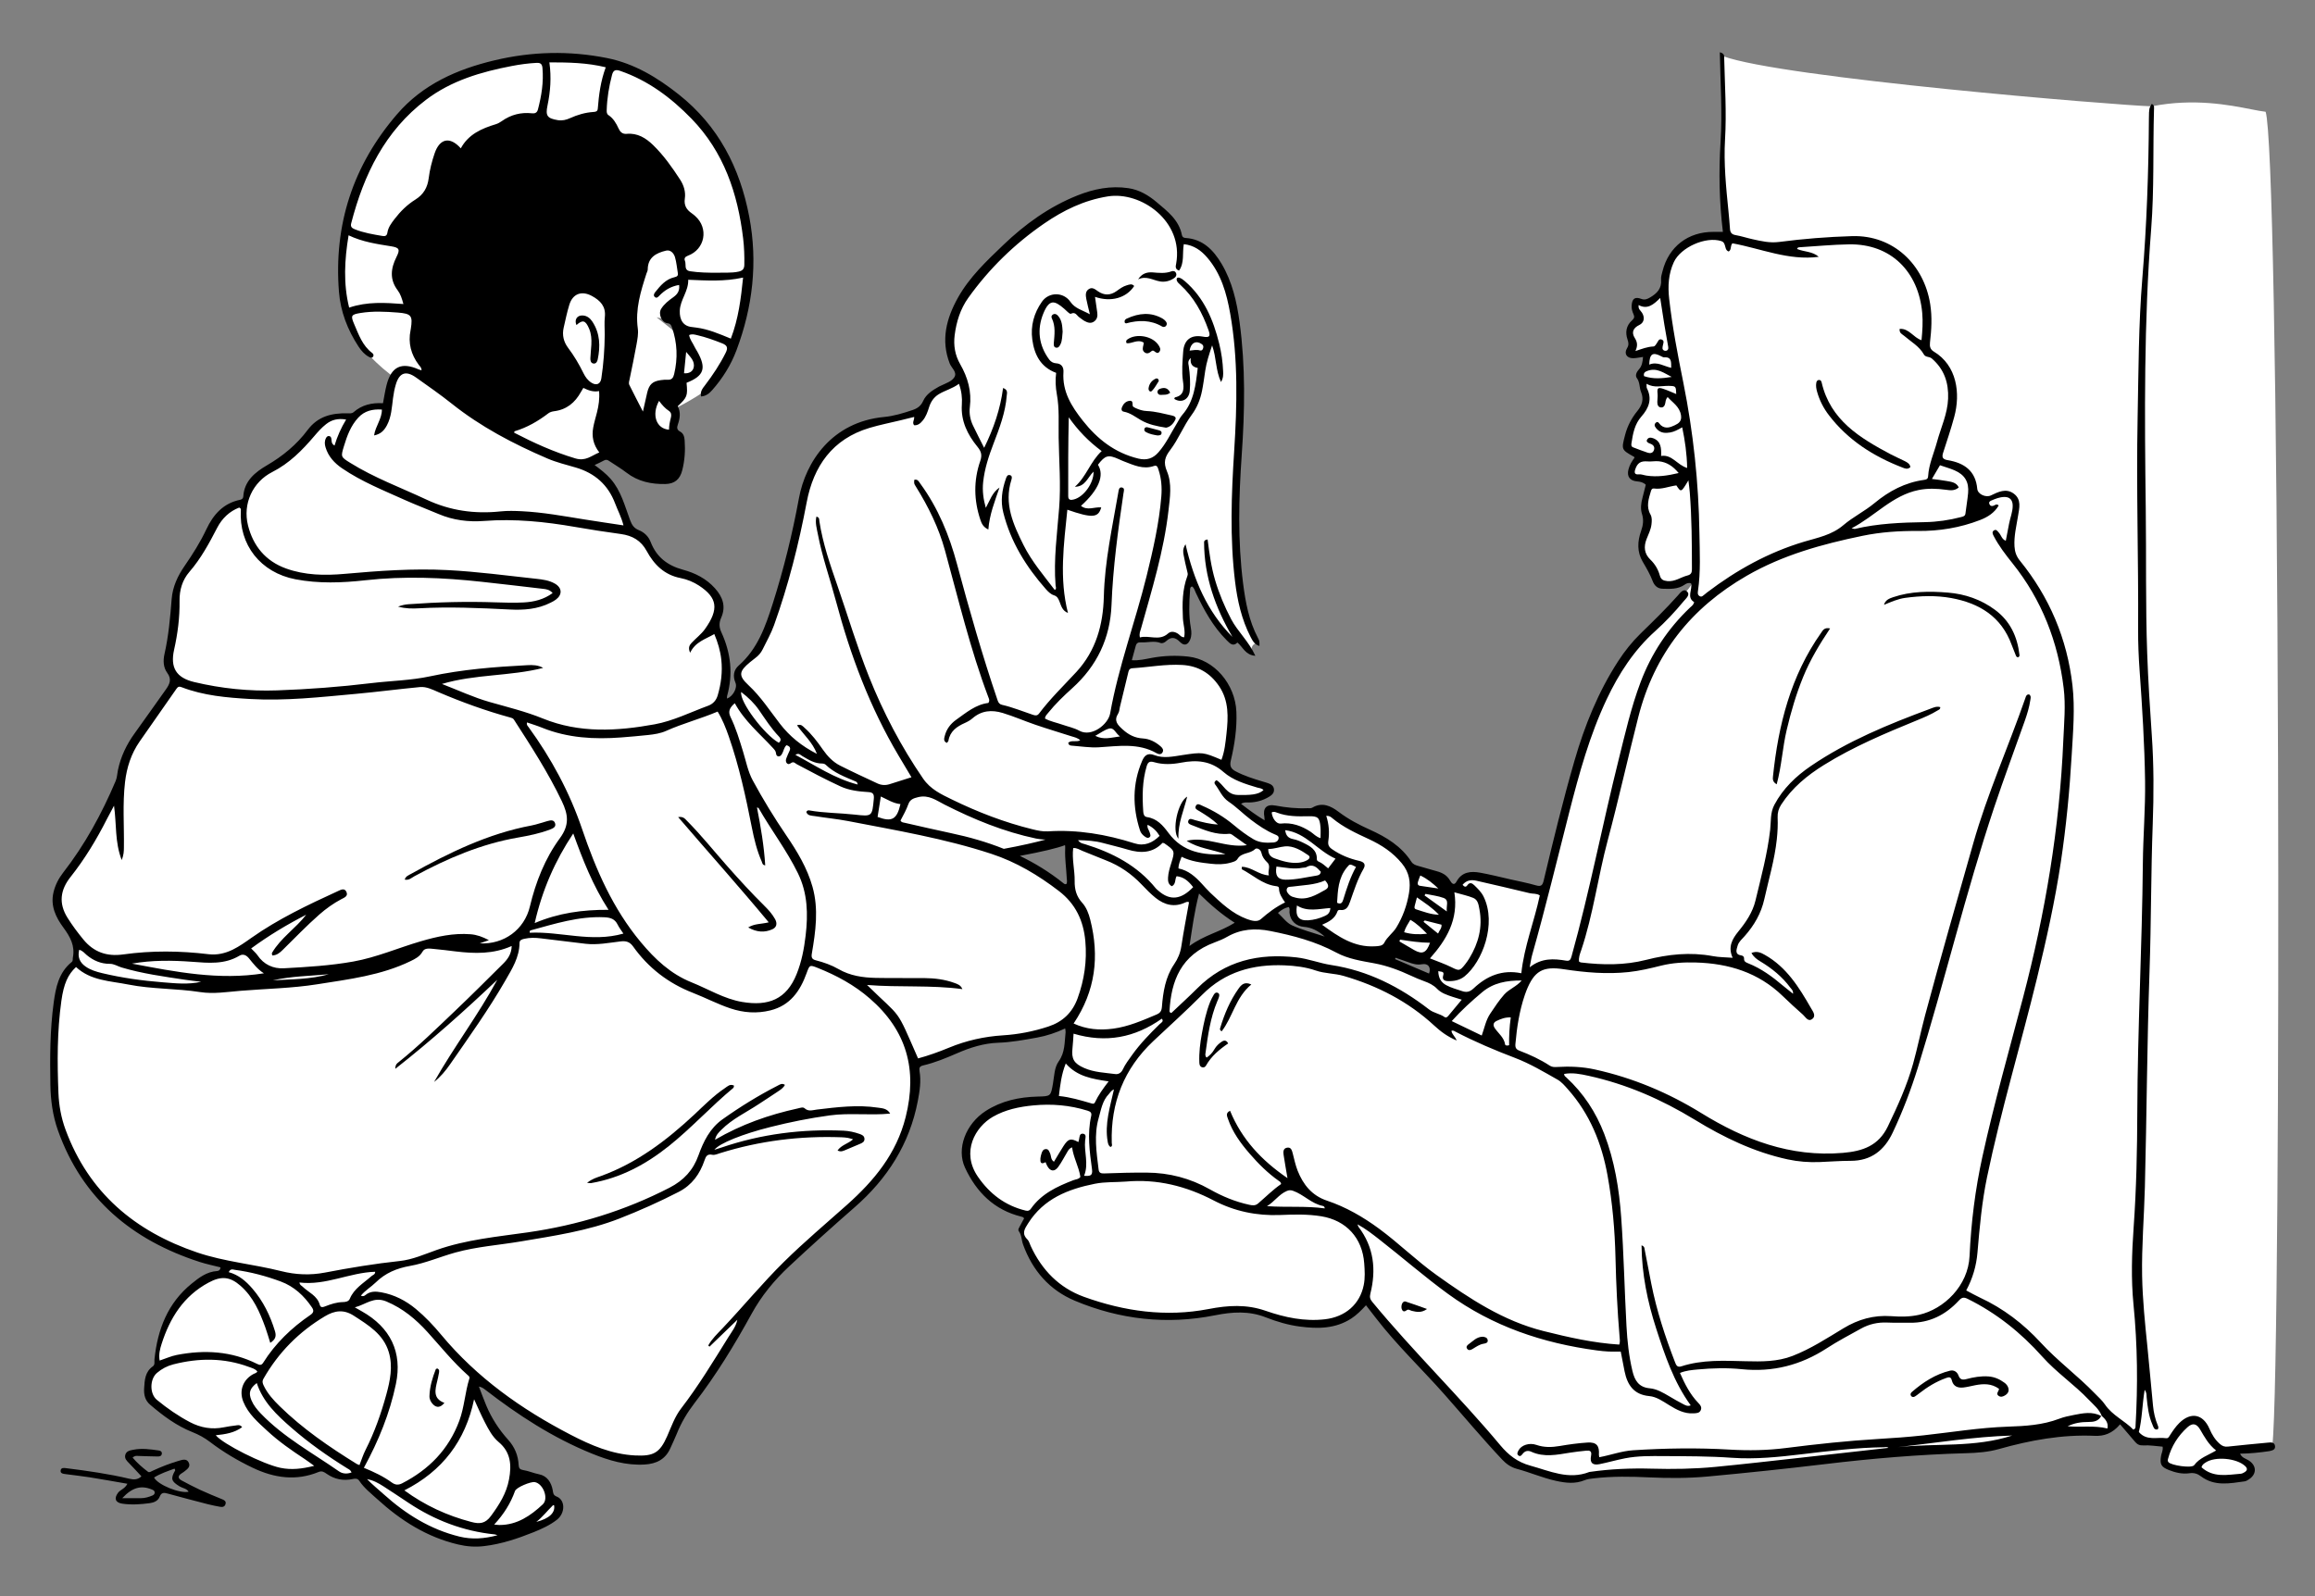 <?xml version="1.0" encoding="utf-8"?>
<!-- Generator: Adobe Illustrator 28.0.0, SVG Export Plug-In . SVG Version: 6.00 Build 0)  -->
<svg version="1.1" id="Calque_1" xmlns="http://www.w3.org/2000/svg" xmlns:xlink="http://www.w3.org/1999/xlink" x="0px" y="0px"
	 viewBox="0 0 822.05 566.93" style="enable-background:new 0 0 822.05 566.93;" xml:space="preserve"><rect x="0" y="0" width="822.05" height="566.93" fill="#808080" stroke="none"/>
<style type="text/css">
	.st0{fill:#FFFFFF;}
</style>
<path class="st0" d="M808.93,269.79c-0.43-133.39-2.15-223.04-4.41-230.09c-1.36-0.14-3.12-0.49-5.28-0.91
	c-7.55-1.48-20.18-3.97-35.01-1.05l-0.11,0.02h-0.11c-12.19-0.34-131.62-10.12-152.27-17.85c0.06,2.61,0.14,5.23,0.22,7.77
	c0.24,7.44,0.49,15.14,0.01,22.68c-0.69,11.05-0.42,21.42,0.83,31.71l0.14,1.12h-2.42c-0.75,0-1.38,0-2,0c-0.06,0-0.12,0-0.18,0
	c-8.43,0-14.93,5.02-16.97,13.15c-0.05,0.19-0.1,0.39-0.15,0.58c-0.21,0.77-0.41,1.5-0.35,2.13c0.35,3.99-2.19,6.01-4.43,7.33
	c-1.03,0.6-2.27,1.19-3.94,0.56c-0.73-0.28-1.3-0.34-1.55-0.19c-0.13,0.08-0.43,0.4-0.52,1.63c-0.06,0.83,0.13,1.69,0.6,2.73
	c0.56,1.24,0.31,2.3-0.79,3.26c-1.69,1.48-2.13,3.42-1.31,5.78c0.47,1.35,0.58,2.47-0.28,3.89c-0.34,0.56-0.42,1.08-0.22,1.43
	c0.22,0.38,0.82,0.61,1.51,0.6c0.7-0.01,1.43-0.13,2.21-0.25c0.39-0.06,0.79-0.13,1.2-0.18l1.22-0.16l-0.1,1.23
	c-0.14,1.82-0.38,3.58-1.75,5.06c-0.54,0.58-0.92,1.39-0.65,1.77c0.84,1.12,1.04,2.34,1.21,3.42c0.1,0.63,0.2,1.23,0.41,1.75
	c1.11,2.7,0.65,5.17-1.46,7.76c-1.99,2.44-3.38,5.14-4.14,8.04c-0.63,2.38-0.97,3.67-0.69,4.35c0.27,0.66,1.37,1.28,3.38,2.4
	c0.3,0.17,0.43,0.42,0.49,0.54l0.33,0.54l-0.31,0.61c-0.13,0.2-0.27,0.4-0.41,0.6c-0.29,0.42-0.6,0.85-0.82,1.28
	c-0.37,0.72-0.64,1.41-0.8,2.05s-0.26,1.52,0.17,2.11c0.43,0.61,1.33,0.81,2,0.86c1.24,0.11,2.55,0.36,3.71,1.46l0.42,0.4
	l-0.52,2.06c-0.27,1.07-0.54,2.14-0.82,3.21c-0.57,2.15-0.62,3.73-0.18,5.14c0.67,2.1,0.56,4.16-0.33,6.69
	c-1.37,3.89-1.21,7.19,0.5,10.09c1.24,2.1,2.64,4.47,3.61,7.03c0.52,1.35,1.35,2.03,2.55,2.06l0.42,0.01
	c2.5,0.07,4.86,0.14,6.9-1.28c0.52-0.37,1.22-0.77,2.21-0.76l1.79,0.04l-1.1,1.69c-0.45,0.7-0.96,1.49-1.95,2.56l-0.2,0.21
	l-0.28,0.07c-0.37,0.1-0.94,0.76-1.31,1.2l-0.31,0.36c-4.02,4.51-8.39,8.78-12.62,12.91l-0.62,0.6c-2.83,2.76-5.46,6-7.81,9.63
	c-6.38,9.84-11.43,21.33-15.41,35.15c-4.2,14.54-7.83,29.54-10.9,42.45c-0.21,0.89-0.51,1.88-1.38,2.38
	c-0.84,0.49-1.84,0.29-2.52,0.09c-2.2-0.64-4.5-1.13-6.72-1.61c-0.84-0.18-1.67-0.36-2.5-0.55c-0.99-0.22-1.97-0.45-2.95-0.69
	c-2.49-0.58-5.07-1.19-7.61-1.64c-3.83-0.68-5.97,0.1-7.38,2.68c-0.48,0.88-1.1,1.33-1.82,1.34h-0.01c-0.8,0-1.53-0.57-2.17-1.7
	c-0.81-1.44-2.08-2.32-4.13-2.86c-1.21-0.32-2.42-0.68-3.63-1.03c-0.99-0.29-1.99-0.59-2.99-0.86c-1.09-0.3-2.21-0.74-2.95-1.89
	c-3.68-5.69-9.28-8.76-14.27-11.01c-4.76-2.14-8.25-4.13-11.33-6.46c-3.35-2.53-5.75-2.94-8.3-1.4c-0.57,0.34-1.24,0.32-1.76,0.31
	c-0.15,0-0.31-0.01-0.45,0c-3.49,0.16-7.24-0.15-11.47-0.94c-0.85-0.16-1.97-0.24-2.51,0.3c-0.55,0.55-0.47,1.71-0.31,2.59
	c0.04,0.21,0.05,0.42,0.07,0.74c0.01,0.15,0.02,0.33,0.03,0.56l0.13,1.89l-1.63-0.97c-3.17-1.88-5.81-3.88-8.47-5.93l-1.13-0.88
	l1.22-0.76c1.16-0.72,2.17-0.68,2.91-0.64c0.17,0.01,0.33,0.02,0.49,0.01c2.41-0.06,4.65-0.71,6.66-1.94
	c1.06-0.65,1.23-1.13,1.16-1.71c-0.06-0.5-0.31-0.87-1.4-1.27c-0.43-0.15-0.87-0.28-1.31-0.41l-0.55-0.16
	c-2.94-0.89-6.61-1.99-9.91-3.76c-2.03-1.09-2.69-2.58-2.15-4.86c1.55-6.55,2.17-11.98,1.96-17.07c-0.4-9.5-7.48-17.7-16.13-18.67
	c-4.31-0.48-8.47-0.34-12.7,0.43c-0.4,0.07-0.8,0.15-1.2,0.23c-1.93,0.38-3.91,0.78-6.18,0.61l-1.21-0.09l0.78-2.83
	c0.32-1.16,0.62-2.22,0.89-3.29c0.5-2,1.91-2.18,3.07-2.11c0.73,0.04,1.46-0.02,2.25-0.09c1.55-0.13,3.15-0.27,4.83,0.38
	c0.17,0.07,0.62-0.11,1.01-0.47c2.1-1.94,4.16-1.82,6.31,0.38c0.4,0.41,0.79,0.63,1.04,0.58c0.23-0.04,0.58-0.36,0.9-1.13
	c0.4-0.97,0.46-2.08,0.19-3.6c-0.82-4.56-0.63-9.19-0.31-13.51c0-0.07,0.01-0.14,0.01-0.21c0.01-0.51,0.05-1.71,1.38-2.14l0.45-0.14
	l0.39,0.25c0.88,0.56,1.21,1.41,1.48,2.1c0.07,0.18,0.14,0.36,0.22,0.53c2.74,5.76,5.94,11.75,10.74,16.56l0.12,0.12
	c1.42,1.43,1.62,1.43,2.33,0.73l0.64-0.62l0.69,0.56c0.69,0.57,1.24,1.23,1.76,1.88c0.77,0.95,1.47,1.81,2.57,2.27
	c-0.11-0.7-0.07-1.47,0.39-2.11c0.33-0.46,0.8-0.76,1.42-0.91c0-0.69-0.06-0.8-0.43-1.5c-3.32-6.32-4.55-13.2-5.38-19.7
	c-2.11-16.58-1.38-33.18-0.5-45.79c1.32-18.93,1.09-33.4-0.75-46.93c-0.81-5.97-2.26-13.69-6.29-20.46
	c-3.37-5.66-7.07-8.33-11.99-8.65c-1.19-0.08-1.98-0.74-2.19-1.81c-0.88-4.63-4.2-7.42-7.72-10.37l-0.91-0.77
	c-3.19-2.71-6.31-4.26-9.51-4.75c-5.53-0.83-11.32,0-17.68,2.55c-9.05,3.62-17.52,9.29-25.9,17.32l-0.54,0.51
	c-5.67,5.43-11.54,11.05-15.43,18.02c-4.66,8.36-5.57,15.52-2.86,22.52c0.15,0.4,0.46,0.84,0.78,1.3c0.8,1.14,1.89,2.71,0.76,4.5
	c-0.91,1.44-2.57,2.17-4.03,2.82c-0.34,0.15-0.68,0.3-1.01,0.46c-0.11,0.05-0.22,0.1-0.34,0.15c-0.14,0.06-0.28,0.12-0.41,0.19
	c-2.39,1.36-4.29,2.57-5.23,4.68c-0.83,1.85-2.16,2.99-4.31,3.72c-3.09,1.04-6.69,2.18-10.33,2.52
	c-18.17,1.71-27.09,15.62-29.38,28.06c-2.36,12.86-5.5,25.48-9.32,37.51c-2.8,8.81-5.66,16.57-12.4,22.48
	c-1.81,1.59-1.48,3.58-0.89,4.97c0.42,0.99,0.36,2.23-0.18,3.5c-0.68,1.6-1.97,2.92-3.37,3.45l-1.35,0.51v-1.44
	c0-0.08-0.01-0.17-0.01-0.25c-0.02-0.25-0.04-0.57,0.06-0.91c2.05-7.3,1.39-14.7-1.98-22c-0.94-2.05-0.97-3.93-0.1-5.9
	c1.48-3.34,0.86-6.26-2.02-9.47c-2.66-2.96-6.22-5.02-10.86-6.29c-6.09-1.66-10.06-5.06-12.12-10.4c-0.66-1.72-1.95-3.01-3.72-3.72
	c-2.03-0.82-2.9-2.2-3.59-4.03c-0.39-1.03-0.75-2.07-1.11-3.11c-1.44-4.15-2.8-8.06-5.66-11.33c-1.56-1.78-3.42-3.21-5.52-4.76
	l-1.32-0.98l1.48-0.72c0.42-0.2,0.81-0.38,1.18-0.55c0.76-0.35,1.42-0.66,2.03-1.01c0.97-0.56,1.91-0.52,2.88,0.14
	c0.74,0.5,1.5,0.99,2.25,1.47c1.35,0.87,2.74,1.76,4.05,2.77c3.5,2.7,7.67,3.91,13.13,3.82c2.83-0.05,4.34-1.28,5.07-4.13
	c0.82-3.21,1.1-6.65,0.83-10.24c-0.1-1.36-0.41-2.03-1.11-2.39c-1.44-0.75-1.87-1.97-1.29-3.63c0.67-1.9,0.82-3.33,0.49-4.63
	l-0.19-0.77l0.7-0.36c2.86-1.47,5.71-3.13,8.47-4.93l0.15-0.09l0.17-0.04c0.93-0.22,1.69-0.75,2.64-1.82
	c3.73-4.23,6.57-8.88,8.42-13.82c5.92-15.74,7.43-31.54,4.49-46.96c-3.51-18.43-11.59-32.43-24.68-42.8
	c-9.02-7.14-16.73-11.06-25.03-12.72c-13.05-2.61-26.38-2.34-39.6,0.81c-15.29,3.64-26.1,9.62-34.02,18.8
	c-15.39,17.84-22.26,38.82-20.4,62.36c0.39,4.93,1.8,9.82,4.19,14.53c0.76,1.5,1.63,2.99,2.59,4.45c0.43,0.66,0.9,1.26,1.38,1.77
	l0.11,0.14c2.05,2.71,5.23,5.78,9.17,8.84l0.62,0.48l-0.32,0.71c-0.34,0.75-0.61,1.54-0.84,2.43c-0.37,1.4-0.62,2.83-0.89,4.34
	c-0.13,0.71-0.26,1.42-0.4,2.15l-0.17,0.85l-0.87-0.05c-4.09-0.24-7.17,0.69-9.71,2.92c-0.84,0.73-1.81,0.7-2.52,0.67l-0.27-0.01
	c-6.38-0.13-10.4,1.52-13.41,5.55c-3.76,5.02-8.59,9.21-14.76,12.82c-3.9,2.28-7.56,5.09-7.88,10.22c-0.07,1.11-0.76,1.88-1.89,2.11
	c-5.01,1.02-8.61,4.18-11.33,9.95c-1.88,3.98-4.27,8.02-7.77,13.09c-2.75,3.98-4.17,7.59-4.46,11.35
	c-0.52,6.7-1.11,13.25-2.57,19.67c-0.38,1.66-0.54,4.02,0.81,5.83c2.16,2.91,0.87,5.21-0.51,7.13c-1.48,2.07-2.95,4.15-4.42,6.23
	c-2.2,3.11-4.4,6.22-6.63,9.31c-2.93,4.05-4.81,8.18-5.75,12.64c-0.09,0.42-0.15,0.85-0.21,1.28c-0.13,0.93-0.27,1.88-0.65,2.79
	c-5.42,12.79-11.57,23.53-18.81,32.83c-1.58,2.02-2.65,4.22-3.21,6.54c-1.15,4.83,1.2,8.83,3.37,11.78
	c2.73,3.69,4.37,7.05,3.51,11.41c-0.02,0.1-0.01,0.2-0.01,0.31c0,0.46,0,1.23-0.77,1.86c-4.29,3.47-5.29,8.5-6.01,13.79
	c-1.36,10.02-1.32,20.26-1.16,29.06c0.1,5.96,0.96,11.13,2.63,15.81c8.13,22.84,24.39,37.92,49.7,46.11
	c1.62,0.53,3.33,0.93,4.98,1.33c0.79,0.19,1.57,0.37,2.35,0.57l0.81,0.21l-0.06,0.83c-0.1,1.34-0.89,2.15-2.15,2.23
	c-3.22,0.2-5.72,2.04-8.43,4.24c-7.45,6.03-11.65,14.61-12.86,26.21c-0.02,0.19-0.01,0.39,0,0.59c0.02,0.75,0.06,1.88-0.98,2.62
	c-2.36,1.67-2.51,4.14-2.68,7c-0.14,2.36,0.41,3.89,1.77,5.07c3.99,3.42,8.86,7.24,14.72,9.56c2.47,0.98,4.56,2.15,6.56,3.68
	c4.44,3.39,9.48,6.44,14.98,9.05c8.14,3.87,15.52,4.34,22.57,1.44c1.69-0.69,2.89,0.14,3.76,0.75c2.64,1.83,5.42,2.39,8.53,1.72
	c0.28-0.06,0.66-0.14,1.09-0.14c0.73,0,1.6,0.24,2.28,1.25c1.3,1.93,3.02,3.46,4.84,5.07c0.46,0.4,0.91,0.81,1.36,1.22
	c9.15,8.35,18.39,13.54,28.25,15.87c3.07,0.72,5.97,0.91,8.88,0.56c6.51-0.77,12.45-2.91,17.4-4.91c2.69-1.08,5.52-2.35,7.95-4.25
	c1.35-1.05,2.08-2.74,1.85-4.31c-0.09-0.63-0.43-1.76-1.68-2.24c-1.63-0.63-1.81-1.8-1.95-2.65l-0.05-0.29
	c-0.34-1.94-1.33-4.37-4.07-4.91c-0.96-0.19-1.88-0.48-2.76-0.75c-1-0.31-1.95-0.61-2.93-0.76c-1.52-0.23-2.29-1.12-2.36-2.69
	c-0.15-3.2-1.29-5.94-3.5-8.38c-3.36-3.72-6.02-7.88-7.91-12.38c-0.65-1.55-1.25-3.15-1.84-4.69c-0.27-0.7-0.53-1.41-0.8-2.11
	l-0.65-1.69l1.78,0.36c1.21,0.24,1.93,0.74,2.61,1.27c13.53,10.48,25.51,17.66,37.69,22.59c5.2,2.11,11.43,4.2,18.29,3.81
	c4.21-0.25,6.85-1.91,8.31-5.24c0.28-0.63,0.56-1.25,0.85-1.87c0.48-1.03,0.97-2.1,1.39-3.16c1.55-3.88,3.65-7.53,6.44-11.15
	c6.79-8.83,13.21-18.87,20.2-31.6c3.38-6.15,7.82-11.76,13.59-17.16c7.38-6.89,15.2-13.95,23.24-20.97
	c12.12-10.58,19.34-22.76,22.1-37.22c0.65-3.44,1.19-6.8,0.59-10.21c-0.3-1.73,0.37-2.76,2.06-3.16c4.11-0.96,7.98-2.57,11.92-4.28
	c5.6-2.43,10.32-3.63,14.88-3.79c4.43-0.16,8.87-0.96,13.17-1.73l0.52-0.09c3.19-0.57,6.37-1.6,9.73-3.15l1.24-0.57l0.16,1.36
	c0.03,0.22,0.06,0.4,0.08,0.56c0.06,0.36,0.11,0.66,0.07,1.02c-0.08,0.71-0.13,1.42-0.19,2.12c-0.22,2.89-0.45,5.88-2.43,8.66
	c-1.06,1.49-1.32,3.44-1.59,5.5c-0.09,0.67-0.17,1.33-0.29,1.97c-0.88,4.98-1.29,5.33-6.29,5.46h-0.15
	c-7.14,0.19-12.98,1.8-17.84,4.93c-6.82,4.39-9.91,12.69-7.02,18.9c4.27,9.19,10.6,14.71,19.36,16.85c0.47,0.11,1.21,0.29,1.62,1.19
	l0.21,0.45l-0.63,1.15c-0.31,0.55-0.63,1.12-0.92,1.71c-0.07,0.15-0.16,0.31-0.25,0.47c-0.11,0.19-0.28,0.48-0.33,0.65
	c0.76,1.07,0.99,2.25,1.19,3.3c0.11,0.57,0.22,1.11,0.4,1.61c3.38,9.32,9.39,15.85,17.85,19.4c15.98,6.7,32.53,8.42,49.17,5.11
	c5.45-1.09,11.92-1.84,18.6,0.78c4.28,1.68,8.19,2.74,11.94,3.22c5.5,0.71,11.88,0.94,17.53-2.72c1.86-1.21,3.43-2.84,5.01-4.53
	l0.8-0.86l1.87,2.41c0.81,1.04,1.58,2.03,2.34,3.02c4.71,6.12,10.11,11.84,15.33,17.37c3,3.18,6.11,6.47,9.05,9.81
	c2.16,2.45,4.3,4.91,6.44,7.38c4.51,5.2,9.18,10.58,13.97,15.68c1.47,1.56,3.01,2.54,4.71,3c2.08,0.55,4.14,1.26,6.13,1.94
	c2.53,0.86,5.14,1.75,7.79,2.34c3.57,0.78,6.56,1.04,9.58-0.2c1.06-0.43,2.18-0.56,3.26-0.69l0.24-0.03
	c6.83-0.8,13.59-0.64,19.88-0.35c7.75,0.36,14.52,0.25,20.7-0.32c13.94-1.29,27.95-2.77,41.63-4.41
	c18.17-2.17,34.53-3.44,50.03-3.87c3.48-0.1,7.55-0.34,11.4-1.43c13.09-3.7,24.03-5.21,34.43-4.75c3.4,0.14,5.83-0.97,8.16-3.74
	l0.76-0.9l2.3,2.7c1.29,1.51,2.55,3.01,3.84,4.48c0.51,0.58,1,0.9,2.07,0.85c1.69-0.1,3.37,0.08,5,0.26
	c0.66,0.07,1.32,0.14,1.98,0.19l0.79,0.06l0.11,0.79c0.17,1.14-0.11,2.03-0.34,2.75c-0.09,0.3-0.18,0.59-0.23,0.85
	c-0.41,2.49-0.14,3,2.09,3.9c2.57,1.04,4.81,1.4,6.86,1.11c1.8-0.26,3.34,0.15,4.82,1.27c4.15,3.14,8.77,2.47,13.67,1.77l1.13-0.16
	c0.28-0.04,0.69-0.29,1.01-0.5c1.13-0.71,1.75-1.62,1.75-2.57c-0.01-0.96-0.65-1.89-1.82-2.6c-0.22-0.13-0.46-0.25-0.7-0.36
	c-0.9-0.43-2.02-0.97-2.65-2.42l-0.6-1.38l1.5-0.02c3.11-0.03,6.26-0.31,10.22-0.89c1.34-0.2,1.32-0.34,1.29-0.61l-0.02-0.13
	l0.02-0.13C808.61,499.21,809.28,378.41,808.93,269.79z M237.53,113.73c0.81,0.19,1.38,0.65,1.75,1.39l1.98,4.03l-3.5-2.81
	c-0.36-0.29-0.72-0.57-1.08-0.86l-3.52-2.77L237.53,113.73z M379.2,315.47c-0.17,0.15-0.33,0.29-0.63,0.29
	c-0.83,0-2.72-1.01-8.66-5.63c-1.13-0.88-7.24-4.11-9.49-5.28l-0.62-0.32l0.04-0.75c0.12-0.97,0.15-1.14,13.15-3.92
	c2.11-0.45,4.29-0.92,4.61-1.03c0.67-0.23,1.23-0.19,1.66,0.13c0.72,0.53,0.68,1.47,0.63,2.56l-0.01,0.27
	c-0.05,1.39,0.11,8.28,0.39,10.3c0.27,1.96-0.14,2.68-0.93,3.28C379.29,315.4,379.25,315.44,379.2,315.47z M438.97,328.42
	c-2.36,1.5-4.86,2.57-7.27,3.6c-2.93,1.25-5.96,2.55-8.72,4.62l-1.95,1.46l0.37-2.41c0.16-1.01,0.31-2.01,0.46-3
	c0.8-5.32,1.56-10.34,2.96-15.73l0.43-1.66l1.23,1.2c3.34,3.26,7.44,7.03,12.5,10.24l1.33,0.84L438.97,328.42z M470.08,333.44
	c-1.3-0.43-2.56-0.82-3.77-1.2c-2.8-0.87-5.45-1.69-7.96-2.84l0,0c-1.48-0.68-2.63-1.9-3.74-3.09c-0.48-0.51-0.97-1.03-1.47-1.49
	l-0.81-0.74l0.82-0.73c1.46-1.3,2.74-2,4.29-2.33l0.63-0.13l0.38,0.52c0.57,0.79,0.51,1.58,0.46,2.1c-0.01,0.14-0.03,0.28-0.02,0.42
	c0.21,2.36,1.86,3.94,4.29,4.13c2.71,0.21,5.36,1.45,7.87,3.68l3.61,3.21L470.08,333.44z M508.39,345.96l-0.35,1l-13.84-5.89
	l0.66-2.25l1.01,0.25l1.41,0.48c1.04,0.36,2.08,0.71,3.12,1.09c1.47,0.55,2.82,0.97,4.39,0.69c1.37-0.24,2.51,0.09,3.23,0.93
	C508.78,343.17,508.91,344.48,508.39,345.96z"/>
<path d="M807.86,513.63c-0.2-1.52-1.57-1.31-2.66-1.21c-4.71,0.44-9.41,0.89-14.11,1.4c-1.14,0.13-1.97-0.2-2.81-0.93
	c-1.72-1.49-2.81-3.32-3.71-5.41c-2.29-5.29-6.64-6.05-10.7-2.05c-1.27,1.26-2.27,2.72-3.23,4.21c-0.35,0.55-0.67,1.32-1.45,1.2
	c-3.23-0.48-6.89,1.05-9.69-2.2c1.18-4.68,1.19-9.73,2.06-14.98c0.81,1.05,0.63,1.89,0.71,2.68c0.34,3.31,0.69,6.63,2.07,9.71
	c0.34,0.77,0.51,1.95,1.86,1.66c0.42-0.58,0.17-1.06-0.02-1.53c-0.91-2.2-1.42-4.51-1.65-6.87c-0.68-6.91-1.27-13.83-1.97-20.73
	c-0.86-8.45-1.74-16.9-1.9-25.41c-0.19-10.51,0.71-20.97,0.98-31.45c0.66-25.57,0.76-51.14,1.65-76.71
	c0.61-17.43,0.49-34.88,1.14-52.32c0.39-10.49,0.4-20.99-0.33-31.48c-0.67-9.73-1.3-19.47-1.64-29.21
	c-0.61-17.14-0.29-34.3-0.51-51.45c-0.42-33.11-0.66-66.23,1.93-99.3c1.1-14.08,0.59-28.23,1-42.34c0.02-0.74,0.2-1.64-0.84-1.98
	c-0.86,1.54-0.94,1.54-0.97,5.15c-0.12,18.93-0.77,37.81-2.33,56.69c-1.36,16.5-1.35,33.08-1.68,49.64
	c-0.5,25.06,0.33,50.12,0.18,75.19c-0.03,4.87,0.18,9.76,0.53,14.62c0.93,13.05,1.75,26.11,1.94,39.19
	c0.14,9.76-0.7,19.51-0.79,29.26c-0.27,29.35-1.87,58.67-1.97,88.02c-0.05,13.75-0.32,27.49-1.3,41.22
	c-0.65,9.15-0.95,18.37-0.05,27.47c1.43,14.4,1.56,28.76,0.72,43.17c-0.02,0.41,0.09,0.92-0.8,1.23c-3.03-3.16-7.4-5-10.04-8.89
	c-1-1.48-2.35-2.65-3.58-3.92c-6.11-6.33-13.24-11.56-19.22-18.06c-6.14-6.67-13.29-12.17-21.61-16.02
	c-1.59-0.74-3.12-1.62-4.87-2.54c2.3-4.3,3.59-8.73,3.99-13.43c0.76-8.98,1.56-17.95,3.4-26.8c4.96-23.81,12-47.1,17.75-70.71
	c3.32-13.65,6.37-27.34,8.46-41.23c1.9-12.65,3.12-25.38,3.86-38.13c0.48-8.17,1.2-16.45,0.27-24.59
	c-1.89-16.53-8.16-31.38-18.69-44.34c-1.23-1.52-1.79-3.12-1.9-5.05c-0.22-3.68,0.68-7.19,1.25-10.76c0.46-2.84,1.32-5.9-1.51-7.98
	c-2.75-2.03-5.52-0.6-8.14,0.65c-1.74,0.83-4.64-0.4-4.82-2.34c-0.58-6.44-4.68-9.23-10.46-10.19c-1.82-0.3-2.19-0.99-1.66-2.65
	c1.37-4.22,2.78-8.43,3.94-12.7c2.28-8.36,0.98-18.28-7.24-23.22c-1.24-0.74-1.53-1.79-1.37-3.19c0.53-4.55,0.81-9.09,0.08-13.69
	c-2.22-14.04-13.09-24.57-27.73-24.13c-8.66,0.26-17.29,0.94-25.84,2.06c-3.43,0.45-6.38-0.28-9.49-0.96
	c-2.02-0.44-4-1.11-6.03-1.46c-1.37-0.23-1.9-0.89-2-2.17c-0.15-2.14-0.34-4.27-0.55-6.4c-0.85-8.46-1.71-16.91-1.21-25.43
	c0.57-9.61-0.07-19.22-0.3-28.82c-0.02-0.73,0.21-1.67-1.55-2.12c0.18,10.78,0.93,21.36,0.26,31.9c-0.67,10.6-0.47,21.18,0.83,31.89
	c-1.39,0-2.34,0.01-3.29,0c-9.02-0.08-15.94,5.22-18.13,13.9c-0.25,1-0.62,2.05-0.53,3.04c0.28,3.18-1.46,4.93-3.95,6.38
	c-1.04,0.61-1.91,0.93-3.09,0.48c-2.22-0.84-3.23-0.12-3.41,2.3c-0.09,1.14,0.22,2.2,0.69,3.22c0.39,0.86,0.21,1.44-0.54,2.1
	c-2.13,1.87-2.48,4.31-1.6,6.86c0.39,1.14,0.48,1.94-0.19,3.05c-1.16,1.91-0.09,3.56,2.16,3.54c1.13-0.01,2.26-0.28,3.52-0.45
	c-0.14,1.76-0.36,3.24-1.49,4.46c-0.8,0.86-1.38,2.15-0.71,3.04c1.15,1.54,0.85,3.37,1.5,4.95c1.07,2.59,0.35,4.72-1.31,6.75
	c-2.03,2.49-3.51,5.29-4.33,8.41c-1.4,5.32-1.41,5.31,3.16,7.87c0.06,0.03,0.08,0.12,0.17,0.28c-0.42,0.63-0.92,1.27-1.29,1.97
	c-0.37,0.72-0.69,1.48-0.88,2.26c-0.62,2.47,0.49,3.99,3.05,4.21c1.12,0.1,2.17,0.3,3.11,1.19c-0.39,1.56-0.78,3.13-1.19,4.69
	c-0.5,1.89-0.75,3.83-0.16,5.69c0.67,2.11,0.39,4.04-0.32,6.05c-1.31,3.7-1.48,7.43,0.58,10.93c1.32,2.23,2.61,4.44,3.54,6.88
	c0.58,1.52,1.66,2.65,3.45,2.7c2.73,0.08,5.48,0.25,7.91-1.45c0.56-0.39,1.27-0.79,2.28-0.47c0.55,2.21-1.71,5,1.08,6.67
	c-0.23,1.05-0.92,1.43-1.44,1.92c-7.9,7.51-13.77,16.39-17.6,26.58c-3.37,8.94-5.47,18.26-7.78,27.5
	c-5.81,23.21-10.28,46.74-16.71,69.81c-0.31,1.1-0.64,1.76-1.9,1.55c-4.37-0.73-8.69-1.04-12.97,2.35c0.37-1.87,0.52-3.11,0.85-4.29
	c4.78-16.85,8.87-33.88,13.21-50.84c3.51-13.7,7.23-27.28,13.3-40.11c4.31-9.11,9.69-17.42,17.26-24.21
	c3.63-3.26,6.97-6.83,10.08-10.6c0.84-1.02,2.49-2.31,1.08-3.52c-1.22-1.05-2.38,0.62-3.22,1.57c-4.18,4.7-8.69,9.07-13.19,13.46
	c-3.02,2.95-5.65,6.25-7.95,9.8c-7.11,10.96-11.93,22.94-15.53,35.41c-4.06,14.05-7.53,28.27-10.92,42.5
	c-0.38,1.6-0.83,2.27-2.65,1.75c-3.05-0.88-6.18-1.48-9.28-2.18c-3.53-0.8-7.05-1.7-10.61-2.34c-3.35-0.6-6.5-0.35-8.43,3.18
	c-0.87,1.59-1.76,0.53-2.27-0.37c-1.07-1.9-2.74-2.8-4.75-3.34c-2.21-0.59-4.4-1.29-6.61-1.89c-0.96-0.26-1.82-0.6-2.38-1.47
	c-3.56-5.51-8.91-8.77-14.7-11.37c-3.92-1.77-7.68-3.73-11.13-6.35c-2.76-2.09-5.84-3.61-9.41-1.46c-0.45,0.27-1.15,0.13-1.74,0.16
	c-3.78,0.17-7.52-0.23-11.24-0.93c-3.22-0.6-4.58,0.85-3.98,4.05c0.05,0.27,0.04,0.55,0.09,1.19c-3.04-1.8-5.6-3.73-8.37-5.86
	c1.14-0.71,2.05-0.46,2.9-0.48c2.58-0.06,4.96-0.74,7.15-2.09c0.98-0.6,1.78-1.37,1.63-2.67c-0.15-1.21-1.04-1.72-2.05-2.08
	c-0.62-0.23-1.27-0.4-1.9-0.59c-3.33-1-6.64-2.03-9.73-3.68c-1.61-0.86-2.09-1.88-1.65-3.75c1.35-5.69,2.23-11.46,1.99-17.34
	c-0.41-9.89-7.9-18.59-17.01-19.61c-4.38-0.49-8.67-0.35-12.99,0.44c-2.26,0.41-4.54,1.02-7.13,0.83c0.51-1.87,0.96-3.42,1.36-4.98
	c0.28-1.11,0.82-1.43,2.05-1.36c2.25,0.13,4.51-0.65,6.77,0.22c0.68,0.26,1.5-0.16,2.04-0.67c1.8-1.67,3.27-1.34,4.92,0.35
	c1.45,1.48,2.78,1.05,3.57-0.86c0.56-1.36,0.5-2.77,0.25-4.15c-0.79-4.41-0.62-8.84-0.29-13.26c0.04-0.54-0.08-1.22,0.7-1.48
	c0.81,0.52,0.97,1.44,1.34,2.22c2.9,6.1,6.09,11.99,10.93,16.84c1.24,1.24,2.29,2.4,3.86,0.86c1.99,1.63,2.78,4.43,6.36,4.71
	c-2.34-5.16-6.22-8.55-8.55-12.94c-2.36-4.47-4.29-9.06-5.73-13.91c-1.41-4.74-2.05-9.62-2.67-14.48c-1,0.13-1.25,0.54-1.25,0.98
	c0.02,12.2,3.97,23.22,10.07,33.64c-8.96-9.01-13.72-20.2-16.66-32.91c-1.09,1.69-0.86,2.81-0.67,3.86
	c0.34,1.89,0.79,3.76,1.24,5.63c0.14,0.57,0.35,1.1,0.11,1.72c-1.84,4.89-1.86,9.95-1.61,15.08c0.11,2.23,0.94,4.45,0.44,6.75
	c-1.11-0.01-1.52-0.84-2.18-1.26c-1.18-0.76-2.51-1-3.52-0.1c-3.17,2.86-6.75,0.49-10.01,1.42c-0.32-1.33,0.1-2.14,0.34-2.98
	c3.88-13.87,8.15-27.65,9.8-42.04c0.54-4.71,1.32-9.6-0.55-14.03c-1.33-3.15-0.72-5.05,1.18-7.54c2.95-3.87,4.7-8.54,7.62-12.48
	c1.89-2.55,3.04-5.42,3.66-8.49c0.48-2.39,0.79-4.81,1.15-7.21c0.44-2.93,1.35-5.71,2.44-8.97c1.59,4.46,1.2,8.82,3.16,13.02
	c0.85-1.48,0.8-2.63,0.75-3.79c-0.13-3.33-0.6-6.62-1.4-9.86c-2.09-8.47-5.37-16.29-12.17-22.16c-0.55-0.48-1.17-0.95-1.84-1.2
	c-0.91-0.33-1.3,0.25-0.99,1.06c0.19,0.51,0.69,0.95,1.12,1.34c4.9,4.45,7.93,10.06,10.1,16.2c0.79,2.22,0.31,2.71-1.97,2.29
	c-4.24-0.8-6.75,1.11-7.04,5.41c-0.23,3.46-0.57,6.91-0.07,10.4c0.35,2.43,0.56,5.02-2.81,5.75c-0.13,0.03-0.19,0.36-0.28,0.55
	c2.49,1.61,5.21,0.27,5.5-2.8c0.27-2.95,0.07-5.91-0.35-8.85c-0.12-0.82-0.52-1.8,0.72-2.88c-0.34,2.3,0.73,3.21,2.47,3.54
	c-0.72,6.04-1.33,11.92-5.5,16.68c-0.77,0.88-1.28,1.98-1.9,2.99c-2.13,3.46-3.83,7.18-6.54,10.27c-1.93,2.22-4.2,2.96-7.14,2.25
	c-8.31-2-14.53-6.88-19.73-13.46c-4.03-5.1-7.34-10.36-6.88-17.24c0.11-1.64-0.57-3.04-2.62-3.15c-0.99-0.06-1.84-0.52-2.45-1.35
	c-3.74-5.07-4.37-10.75-2.06-16.37c2.12-5.15,3.96-4.62,7.39-1.66c0.78,0.67,1.95,1.98,2.35,1.79c1.73-0.84,2.15,0.7,3.06,1.29
	c0.62,0.4,1.17,0.93,1.81,1.27c1.06,0.57,2.19,1.01,3.35,0.22c1.12-0.76,1.35-1.89,1.19-3.13c-0.25-1.87-0.53-3.75-0.81-5.66
	c5.63,1.97,11.12,0.43,13.91-3.85c-0.8-0.94-1.74-0.5-2.63-0.25c-1.38,0.39-2.5,1.25-3.65,2.07c-2.19,1.56-4.42,1.56-6.6,0.04
	c-1-0.69-1.95-1.55-3.18-0.8c-1.38,0.85-1.17,2.29-0.93,3.6c0.31,1.63,0.75,3.23,1.26,5.38c-2.71-1.5-5.28-2.04-6.9-4.4
	c-2.47-3.6-7.66-3.58-10.13-0.06c-2.83,4.04-4.08,8.56-3.42,13.44c0.72,5.35,2.94,9.79,8.47,11.83c-0.34,2.56-0.21,5.11,0.26,7.68
	c0.92,5.08,0.55,10.21,0.63,15.34c0.13,8.34,0.83,16.67,0.17,25.03c-0.71,9.12-2,18.23-1.26,27.43c0.04,0.51,0.44,1.15-0.28,1.65
	c-3.95-5.19-8.2-10.14-11.12-16c-3.62-7.27-6.98-14.63-4.3-23.1c0.2-0.62,0.36-1.47-0.48-1.7c-0.96-0.27-1.24,0.62-1.48,1.3
	c-1.36,3.91-1.94,7.87-0.91,11.98c2.61,10.44,8.12,19.27,15.15,27.24c0.77,0.87,1.73,1.8,2.78,2.13c1.3,0.41,1.62,1.24,2.04,2.28
	c0.61,1.5,0.96,3.22,3,4.02c-3.15-12.25-1.47-24.41-0.22-36.67c8.82,3.06,11,2.92,12.03-0.82c-2.38-0.24-4.93,1.27-7.19-0.55
	c6.33-5.7,8.42-10.82,6.02-14.6c2.59-3.39,3.66-3.67,7.42-1.98c0.61,0.27,1.21,0.56,1.83,0.79c3.44,1.31,6.82,2.98,10.69,1.61
	c1.12-0.4,1.34,0.65,1.58,1.39c1.01,3.06,1.25,6.21,0.99,9.42c-0.79,9.61-2.93,18.96-5.23,28.3c-4.04,16.35-10,32.18-12.95,48.82
	c-0.68,3.83-6.55,8.53-10.95,6.12c-1.85-1.02-4.02-1.45-6.04-2.16c-2.05-0.73-4.24-1.11-6.14-2.17c0.07-0.98,0.68-1.45,1.13-2.02
	c2.56-3.17,5.49-6,8.51-8.72c8.82-7.93,13.52-17.81,13.98-29.63c0.51-13.31,2.31-26.48,4.25-39.63c0.11-0.77,0.55-1.84-0.54-2.06
	s-1.17,0.98-1.29,1.71c-2.11,12.29-4.84,24.48-5.15,37.04c-0.24,9.93-2.77,19.18-9.7,26.71c-4.51,4.89-9.31,9.51-13.32,14.85
	c-0.62,0.82-1.32,0.71-2.16,0.43c-3.64-1.21-7.2-2.69-10.96-3.54c-0.87-0.2-1.28-0.71-1.58-1.6c-5.43-15.96-10.05-32.15-14.42-48.42
	c-2.74-10.22-6.69-19.88-12.98-28.48c-0.54-0.73-0.93-1.77-2.19-1.42c-0.1,1.33-0.1,1.33,0.57,2.4c4.43,7.12,8.11,14.57,10.34,22.71
	c4.79,17.45,8.99,35.08,15.38,52.06c0.22,0.58,0.6,1.23,0.01,2.08c-4.47,0.54-7.89,3.46-11.49,6.02c-1.96,1.4-3.39,3.31-3.99,5.7
	c-0.22,0.88-0.55,1.88,0.73,2.47c0.23-0.29,0.53-0.49,0.57-0.73c0.56-3.42,2.98-5.08,5.86-6.36c0.94-0.42,1.88-0.94,2.65-1.61
	c3.23-2.82,6.85-3.12,10.78-1.93c3.95,1.2,7.74,2.87,11.62,4.19c4.23,1.45,8.56,2.74,12.84,4.11c1.01,0.32,2.11,0.51,3.06,1.4
	c-1.44,0.78-3.11-0.2-4.26,0.89c0.17,1.05,0.95,0.99,1.56,1.04c3.09,0.23,6.16,0.75,9.29,0.56c6.96-0.41,14-1.64,20.55,2.11
	c0.7,0.4,1.66,0.56,2.13-0.4c0.44-0.88-0.18-1.58-0.8-2.11c-1.78-1.53-3.88-2.6-6.19-2.74c-2.88-0.17-5.08-1.28-7.2-3.2
	c-1.88-1.7-3.23-3.11-1.59-5.68c0.41-0.65,0.42-1.56,0.61-2.35c0.95-3.95,1.88-7.9,2.87-11.85c0.2-0.81,0.28-1.78,1.53-1.86
	c5.89-0.37,11.72-1.51,17.68-1.17c5.69,0.32,9.96,2.88,13.12,7.52c3.55,5.23,3.27,11.07,2.63,16.92c-0.34,3.11-0.65,6.27-1.79,9.26
	c-6.45-2.75-6.74-2.77-13.84-1.69c-3.29,0.5-6.71,1.27-9.87,0.05c-2.59-1.01-3.66,0.18-4.46,2.05c-3.48,8.1-3.43,16.36-0.75,24.66
	c0.28,0.86,0.85,1.55,1.59,2.09c0.55,0.41,1.17,0.82,1.81,0.32c0.57-0.44,0.2-1.07,0.06-1.64c-0.22-0.86-1.02-1.57-0.76-2.77
	c1.94,0.94,3.24,2.24,4.26,3.94c-2.57,2.56-5.49,3.75-8.93,2.65c-10.01-3.18-20.19-4.93-30.75-4.25c-1.8,0.12-3.69-0.3-5.47-0.74
	c-9.95-2.44-19.47-6.12-28.64-10.6c-3.75-1.83-7.54-3.56-10.2-7.42c-7.79-11.34-14.1-23.4-19.19-36.14
	c-4.22-10.58-7.45-21.5-11.18-32.25c-2.62-7.55-5.23-15.07-6.45-23c-0.09-0.57,0.11-1.39-1.06-1.64c-0.51,2.18,0.15,4.25,0.53,6.28
	c1.54,8.07,4.31,15.82,6.42,23.74c5.12,19.24,12.04,37.72,22.24,54.89c1.49,2.52,3,5.03,4.57,7.66c-2.74,0.87-5.26,1.68-7.79,2.47
	c-1.48,0.46-2.94,0.36-4.33-0.29c-4.41-2.07-8.85-4.1-13.2-6.3c-2.55-1.29-4.5-3.34-6.13-5.68c-1.94-2.8-3.99-5.51-6.55-7.79
	c-0.61-0.54-1.15-1.38-2.65-0.88c2.33,3.37,5.5,5.97,7.08,10.17c-5.44-2.77-9.69-6.24-13.12-10.68c-3.61-4.67-6.79-9.62-11.18-13.71
	c-3.7-3.44-3.37-4.94,0.54-8.18c0.63-0.52,1.26-1.03,1.91-1.51c1.1-0.81,1.97-1.81,2.56-3.02c1.4-2.85,2.99-5.64,4.06-8.62
	c5.1-14.21,8.78-28.8,11.59-43.64c2.43-12.84,9.15-22.5,22.32-26.43c3.6-1.08,7.32-1.8,10.98-2.69c1.6-0.39,3.2-0.79,4.87-1.2
	c0.11,1.14-0.82,1.94-0.02,2.95c1.35,0.11,2.26-0.69,3.07-1.68c1.16-1.4,1.73-3.09,2.26-4.78c0.61-1.91,1.67-3.47,3.37-4.53
	c2.25-1.4,4.88-1.98,7.22-3.73c0.95,2.65,1.19,4.98,1.03,7.33c-0.41,5.85,2.02,10.73,5.53,15.02c1.45,1.76,1.69,3.06,1,5.07
	c-2.4,6.94-2.28,13.93,0.05,20.89c0.45,1.33,1,2.6,2.83,3.44c0.4-5.32,2.3-10.06,3.96-14.9c-2.61,1.76-3.43,4.64-4.86,7.21
	c-0.87-3.05-1.28-6.06-0.94-9.17c0.51-4.75,1.98-9.23,3.68-13.65c2.12-5.52,4.23-11.06,4.69-17.03c0.07-0.91,0.52-2.07-1.3-2.72
	c-0.97,7.46-3.32,14.32-6.72,21.25c-1.48-2.95-2.78-5.43-3.98-7.96c-0.97-2.04-1.38-4.28-1.1-6.49c0.7-5.54-0.72-10.54-3.44-15.28
	c-1.83-3.19-2.41-6.65-1.95-10.28c0.61-4.76,2-9.28,4.8-13.21c7.42-10.39,16.44-19.19,26.94-26.42c6.87-4.73,14.2-8.3,22.63-9.66
	c11.82-1.91,26.97,8.82,24.29,23.85c-0.16,0.88-0.52,1.95,1.02,2.51c1.97-2.81,1.12-6.19,1.68-9.4c3.62,0.39,6.16,2.24,8.34,4.78
	c4.91,5.73,6.88,12.71,8.14,19.87c2.86,16.2,2.45,32.56,1.41,48.87c-0.99,15.45-1.56,30.86,0.31,46.26
	c0.83,6.83,2.33,13.55,5.53,19.75c0.7,1.35,1.42,2.72,3.14,3.19c0-1.65,0.07-1.68-0.54-2.85c-3.19-6.07-4.42-12.69-5.27-19.37
	c-1.93-15.17-1.55-30.38-0.49-45.6c1.1-15.73,1.37-31.46-0.75-47.13c-0.99-7.27-2.6-14.42-6.42-20.84
	c-2.91-4.88-6.64-8.73-12.78-9.13c-0.66-0.04-1.15-0.32-1.28-1c-1.03-5.4-5.16-8.49-8.97-11.71c-2.88-2.44-6.14-4.39-10.01-4.97
	c-6.33-0.95-12.36,0.27-18.2,2.61c-9.96,3.99-18.52,10.15-26.21,17.52c-5.98,5.73-12.06,11.45-16.15,18.77
	c-4.08,7.32-6.15,15.02-2.92,23.36c0.63,1.63,2.77,3.11,1.63,4.91c-0.93,1.48-2.97,2.11-4.63,2.92c-0.27,0.13-0.55,0.23-0.8,0.38
	c-2.27,1.29-4.55,2.67-5.65,5.14c-0.78,1.74-2.05,2.62-3.72,3.18c-3.3,1.11-6.66,2.15-10.1,2.47
	c-18.57,1.75-27.89,15.92-30.27,28.87c-2.33,12.68-5.4,25.13-9.29,37.39c-2.58,8.11-5.37,16.13-12.1,22.03
	c-1.78,1.56-2.16,3.74-1.15,6.11c0.78,1.82-0.88,4.83-2.99,5.63c0-0.33-0.06-0.63,0.01-0.89c2.2-7.82,1.34-15.37-2.03-22.68
	c-0.8-1.73-0.88-3.31-0.09-5.08c1.77-3.99,0.68-7.34-2.19-10.54c-3.12-3.47-7.06-5.42-11.34-6.58c-5.48-1.49-9.4-4.47-11.46-9.8
	c-0.79-2.05-2.3-3.49-4.27-4.28c-1.68-0.68-2.41-1.82-3.03-3.46c-1.91-5.09-3.21-10.48-6.95-14.74c-1.64-1.86-3.58-3.35-5.68-4.9
	c1.3-0.63,2.33-1.05,3.28-1.6c0.69-0.4,1.21-0.31,1.82,0.11c2.08,1.41,4.27,2.68,6.25,4.21c4.09,3.15,8.79,4.11,13.76,4.02
	c3.34-0.06,5.2-1.69,6.01-4.88c0.88-3.46,1.12-7,0.86-10.56c-0.09-1.29-0.38-2.55-1.64-3.2c-1.11-0.58-1.16-1.4-0.81-2.41
	c0.78-2.22,1.13-4.44-0.01-6.58c3.38-3.18,3.57-3.69,3.13-8.33c6.2-2.44,7.14-5.15,3.83-11.06c-0.32-0.58-0.71-1.13-0.99-1.73
	c-0.63-1.38-1.69-2.58-1.92-4.16c1.04-0.48,1.98-0.17,2.89,0.04c3.03,0.7,5.94,1.75,8.84,2.9c1.82,0.72,2.13,1.58,1.26,3.32
	c-2.05,4.13-4.58,7.92-7.36,11.58c-0.81,1.07-1.79,2.17-1.4,3.97c1.79-0.13,2.93-1.1,3.96-2.26c3.71-4.2,6.65-8.91,8.61-14.13
	c5.79-15.41,7.63-31.26,4.54-47.49c-3.3-17.33-10.94-32.23-25.04-43.4c-7.62-6.03-15.74-10.97-25.45-12.92
	c-13.42-2.68-26.74-2.35-40.02,0.82c-13.3,3.17-25.42,8.54-34.54,19.12c-15.64,18.13-22.52,39.24-20.64,63.08
	c0.55,7.01,3.06,13.53,6.95,19.45c0.98,1.5,2.14,2.84,3.75,3.7c0.47,0.25,1,0.46,1.39-0.08c0.38-0.52,0.14-1.01-0.31-1.35
	c-3.44-2.59-4.76-6.5-6.37-10.22c-1.31-3.04-1.09-3.43,2.23-3.97c4.41-0.72,8.85-0.5,13.28-0.15c4.77,0.38,5.34,1.1,4.59,5.8
	c-0.02,0.15-0.05,0.29-0.08,0.44c-0.93,4.56,0.15,8.64,2.91,12.33c0.4,0.53,1.05,0.99,0.97,1.96c-0.43-0.14-0.71-0.21-0.96-0.32
	c-6.14-2.73-9.73-1.05-11.42,5.44c-0.55,2.11-0.86,4.29-1.3,6.55c-3.95-0.23-7.47,0.58-10.43,3.17c-0.61,0.54-1.36,0.43-2.11,0.41
	c-5.61-0.12-10.55,1.02-14.23,5.94c-3.87,5.18-8.79,9.24-14.46,12.55c-4.09,2.39-8.03,5.49-8.37,11.02c-0.04,0.65-0.4,1.06-1.09,1.2
	c-6,1.22-9.55,5.23-12.03,10.5c-2.15,4.56-4.83,8.81-7.69,12.95c-2.47,3.58-4.29,7.43-4.63,11.84c-0.51,6.56-1.09,13.09-2.55,19.53
	c-0.51,2.25-0.44,4.73,0.98,6.65c1.72,2.31,0.84,4.06-0.52,5.96c-3.7,5.17-7.33,10.39-11.06,15.54c-2.86,3.95-4.91,8.24-5.92,13.02
	c-0.27,1.3-0.3,2.69-0.81,3.89c-4.92,11.61-10.91,22.62-18.68,32.6c-1.59,2.05-2.77,4.34-3.39,6.92c-1.17,4.88,0.86,8.97,3.54,12.6
	c2.41,3.27,4.15,6.45,3.33,10.63c-0.11,0.55,0.14,1.11-0.44,1.58c-4.59,3.71-5.65,9.08-6.37,14.43c-1.32,9.69-1.34,19.46-1.17,29.22
	c0.09,5.47,0.84,10.95,2.68,16.13c8.65,24.29,26.32,38.96,50.33,46.73c2.43,0.79,4.95,1.29,7.39,1.92c-0.08,1-0.63,1.27-1.22,1.31
	c-3.63,0.23-6.38,2.33-9,4.46c-8.52,6.9-12.12,16.29-13.22,26.88c-0.09,0.86,0.26,1.91-0.57,2.5c-2.78,1.96-2.92,4.85-3.1,7.85
	c-0.14,2.33,0.37,4.28,2.12,5.78c4.56,3.91,9.38,7.5,15,9.73c2.31,0.92,4.31,2.01,6.32,3.54c4.69,3.58,9.81,6.61,15.16,9.16
	c7.58,3.61,15.36,4.76,23.38,1.46c1.2-0.49,2.01,0.08,2.84,0.66c2.83,1.97,5.92,2.58,9.28,1.85c0.89-0.19,1.7-0.26,2.33,0.69
	c1.71,2.55,4.12,4.42,6.36,6.46c8.32,7.59,17.59,13.48,28.69,16.1c3.03,0.72,6.07,0.96,9.23,0.58c6.17-0.73,11.96-2.68,17.66-4.97
	c2.87-1.16,5.72-2.46,8.19-4.38c3.04-2.37,3.04-7.05-0.09-8.26c-1.24-0.48-1.21-1.27-1.37-2.19c-0.51-2.86-2.02-5.16-4.86-5.71
	c-1.97-0.39-3.78-1.22-5.73-1.52c-1.03-0.16-1.47-0.64-1.52-1.76c-0.16-3.43-1.41-6.42-3.75-9.01c-3.24-3.59-5.85-7.62-7.73-12.09
	c-0.94-2.23-1.76-4.52-2.63-6.78c1.03,0.21,1.62,0.63,2.19,1.08c11.74,9.09,24.1,17.12,37.93,22.73c6.01,2.44,12.12,4.26,18.72,3.88
	c4.18-0.24,7.41-1.84,9.16-5.83c0.74-1.69,1.57-3.35,2.25-5.06c1.57-3.95,3.72-7.55,6.3-10.91c7.69-9.98,14.24-20.72,20.28-31.73
	c3.55-6.47,8.08-11.94,13.4-16.91c7.62-7.12,15.36-14.09,23.21-20.95c11.61-10.14,19.51-22.48,22.42-37.78
	c0.66-3.49,1.22-7.01,0.6-10.57c-0.2-1.17,0.07-1.73,1.31-2.02c4.19-0.98,8.15-2.63,12.09-4.34c4.64-2.02,9.42-3.53,14.52-3.71
	c4.68-0.16,9.25-1.01,13.83-1.84c3.41-0.61,6.67-1.71,9.97-3.23c0.08,0.65,0.19,1.01,0.15,1.35c-0.4,3.53-0.15,7.11-2.44,10.32
	c-1.58,2.22-1.57,5.19-2.04,7.88c-0.8,4.57-0.76,4.52-5.49,4.64c-6.53,0.17-12.79,1.51-18.36,5.09c-7.17,4.61-10.5,13.46-7.39,20.16
	c4.05,8.72,10.37,15.03,20.02,17.4c0.36,0.09,0.73,0.14,0.96,0.64c-0.42,0.77-0.91,1.6-1.33,2.45c-0.32,0.65-0.99,1.48-0.56,2.05
	c1.07,1.45,0.96,3.19,1.53,4.76c3.35,9.24,9.38,16.19,18.4,19.97c16,6.71,32.68,8.57,49.75,5.17c6.17-1.23,12.03-1.63,18.04,0.73
	c3.9,1.53,7.98,2.74,12.18,3.28c6.34,0.82,12.55,0.79,18.2-2.88c1.92-1.25,3.51-2.87,5.2-4.69c1.25,1.61,2.38,3.05,3.49,4.5
	c7.46,9.69,16.35,18.09,24.43,27.23c6.8,7.7,13.4,15.59,20.44,23.08c1.45,1.54,3.12,2.73,5.18,3.28c4.7,1.25,9.16,3.23,13.96,4.28
	c3.53,0.77,6.79,1.14,10.17-0.25c1-0.41,2.15-0.52,3.24-0.65c6.56-0.77,13.15-0.65,19.72-0.34c6.96,0.32,13.92,0.32,20.83-0.32
	c13.9-1.29,27.79-2.75,41.66-4.41c16.6-1.99,33.22-3.4,49.94-3.86c3.91-0.11,7.85-0.39,11.64-1.46c11.16-3.15,22.45-5.23,34.11-4.71
	c3.23,0.14,6.16-0.76,8.97-4.09c1.83,2.14,3.59,4.24,5.39,6.3c0.74,0.84,1.54,1.26,2.87,1.19c2.28-0.13,4.59,0.27,6.85,0.45
	c0.2,1.36-0.4,2.28-0.56,3.29c-0.48,2.91-0.01,3.89,2.7,4.98c2.36,0.95,4.85,1.53,7.37,1.17c1.62-0.23,2.86,0.15,4.08,1.08
	c4.82,3.65,10.21,2.54,15.54,1.8c0.49-0.07,0.97-0.37,1.4-0.64c2.99-1.88,2.93-5.02-0.08-6.86c-1-0.61-2.31-0.86-2.95-2.33
	c3.63-0.04,7-0.41,10.35-0.9C806.73,515.21,808.05,515.04,807.86,513.63z M422.42,124.53c0.43-2.82,2.36-3.7,4.33-2.3
	c0.6,0.42,0.65,0.91,0.46,1.51c-0.17,0.55-0.52,0.9-1.14,0.72C424.94,124.12,423.78,124.39,422.42,124.53z M381.68,172.9
	c3.72-0.02,4.56-3.38,6.63-5.38c0.15,3.96-3.38,8.91-6.93,9.87c-1.04,0.28-2.05,0.33-2.06-1.11c-0.03-9.29-0.02-18.57,0.19-28.06
	c3.21,4.56,7,8.55,11.69,12C387.17,163.96,385.75,169.33,381.68,172.9z M397.71,261.57c-3.19,0.39-5.79,1.34-8.79-0.21
	c1.86-1.01,3.29-2.15,4.91-2.57C395.63,258.32,396.07,260.42,397.71,261.57z M238.23,148.33c-0.37,1.41-0.65,2.83-0.67,4.29
	c-4.49-0.29-6.29-5.29-3.53-10.23c1.1,1.5,2.17,2.68,3.52,3.57C238.41,146.53,238.46,147.43,238.23,148.33z M239.07,105.58
	c-1.63,1.16-3.21,2.38-4.29,4.11c-1.12,1.8,0.16,4.86,2.23,5.12c1.04,0.13,1.31,0.66,1.6,1.49c1.91,5.45,2.11,10.96,0.78,16.58
	c-0.33,1.38-0.86,2.08-2.33,2c-0.81-0.04-1.63,0.03-2.43,0.14c-2.92,0.42-4.1,1.5-4.8,4.39c-0.49,2.06-0.94,4.13-1.53,6.77
	c-1.79-3.49-3.34-6.45-4.82-9.45c-0.33-0.67-0.03-1.45,0.12-2.18c0.82-4.05,1.7-8.09,2.42-12.16c0.33-1.88,0.72-3.86,0.46-5.72
	c-0.94-6.84,1.03-13.15,3.07-19.49c0.16-0.49,0.46-0.98,0.46-1.47c0.03-4.31,3.02-5.86,6.5-6.69c1.6-0.38,2.76,0.92,3.18,2.33
	c0.54,1.83,0.68,3.77,1.01,5.66c0.17,0.98-0.35,1.25-1.2,1.45c-3.09,0.71-5,2.99-6.85,5.32c-0.42,0.53-0.75,1.24-0.05,1.77
	c0.61,0.47,1.11-0.09,1.51-0.51c1.89-1.95,4.07-3.33,7.04-3.83C241.43,103.4,240.46,104.59,239.07,105.58z M246.3,130.61
	c-0.35,1.39-1.64,2.12-3.41,1.97c0.26-2.6,0.51-5.1,0.76-7.59C245.03,126.71,246.89,128.25,246.3,130.61z M259.52,120.28
	c-4.17-1.72-8.04-3.38-12.25-3.92c-0.51-0.07-1.02-0.16-1.54-0.2c-3.19-0.29-4.45-2.64-4.34-5.78c0.14-3.93,3.11-6.87,3-11.01
	c6.44,0.26,12.82,0.71,19.48-0.78C263.1,106.04,262.25,113.15,259.52,120.28z M215.44,39.11c0.12-4.23,0.81-8.37,1.88-12.46
	c0.43-1.67,1.18-2.06,2.86-1.49c9.97,3.42,18.14,9.56,25.37,17c11.49,11.83,16.43,26.57,18.34,42.56c0.37,3.08,0.47,6.19,0.42,9.3
	c-0.02,1.42-0.55,2.11-1.97,2.44c-2.64,0.6-5.3,0.28-7.32,0.42c-3.74,0-6.84-0.06-9.93-0.53c-2.37-0.36-1.33-2.44-1.87-3.7
	c-0.36-0.84,0.03-1.45,1.03-1.82c6.12-2.26,7.49-9.77,2.6-14.1c-0.39-0.34-0.79-0.68-1.21-0.97c-1.85-1.26-2.81-2.8-2.46-5.21
	c0.35-2.39-0.34-4.71-1.68-6.76c-2.82-4.34-5.8-8.57-9.53-12.21c-2.62-2.56-5.59-4.4-9.46-4.04c-1.53,0.14-2.34-0.74-2.88-1.95
	c-0.84-1.84-1.84-3.55-3.57-4.7C215.42,40.44,215.43,39.79,215.44,39.11z M694.06,167.06c3.65,1.58,5.17,4.15,4.81,8.08
	c-0.22,2.42-0.66,4.82-0.94,7.23c-0.12,0.98-0.81,1.09-1.53,1.28c-4.23,1.11-8.53,1.73-12.91,1.81c-8.35,0.14-16.68,0.46-24.85,2.41
	c-0.17,0.04-0.39-0.07-1.14-0.23c8.38-4.37,14.48-11.72,23.81-13.59c3.23-0.65,6.45-0.53,9.69-0.09c1.54,0.21,3.07,0.46,4.56-0.84
	c-0.93-1.88-2.76-1.98-4.41-2.29c-1.64-0.31-3.31-0.46-5.13-0.71c1.01-1.72,1.92-3.28,2.86-4.87
	C690.62,165.86,692.39,166.34,694.06,167.06z M580.73,124.69c0.9-1.91,0.68-3.22-0.23-4.65c-1.26-1.97-0.56-3.56,1.62-4.61
	c1.66-0.79,2.05-2.57,0.97-4.33c-0.48-0.78-1.46-1.3-1.21-2.75c3.09,1.68,5.28-0.13,7.65-2.52c0.55,3.52,0.99,6.48,1.47,9.43
	c0.41,2.47,0.89,4.94,1.29,7.41c0.1,0.62,0.35,1.38-0.36,1.82c-0.26,0.16-0.76,0.15-1.04,0.01c-0.77-0.39-0.54-1.11-0.42-1.76
	c0.14-0.77,0.66-1.71-0.38-2.13c-1.05-0.42-1.31,0.66-1.75,1.29c-0.34,0.49-0.66,1.15-1.25,1.17
	C585.01,123.15,583.1,123.91,580.73,124.69z M585.64,129.5c0.11-3.87,1.24-4.54,4.24-2.96c0.32,0.17,0.7,0.4,1.03,0.38
	c2.77-0.19,2.5,1.67,2.53,3.73C590.78,130.07,588.5,128.32,585.64,129.5z M593.61,133.88c-3.33,0.55-6.59,0.83-9.81-0.27
	c-0.31-1.17,0.38-1.59,1.28-1.91C588.42,130.51,590.92,132.54,593.61,133.88z M579.92,158.89c-0.73-0.27-0.68-0.89-0.59-1.49
	c0.51-3.38,1.13-6.74,3.5-9.42c2.66-3,3.95-6.23,1.96-10.12c-0.12-0.23-0.05-0.56-0.12-1.54c2.83,1.61,5.41,0.66,7.96,0.74
	c2.48,0.08,2.48,0.09,2.6,2.9c-1.61-0.65-3.1-1.35-4.65-1.86c-1.88-0.62-2.19-0.24-1.98,1.77c0.1,0.94-0.08,1.91-0.09,2.87
	c-0.01,0.95,0.23,1.9,1.32,1.98c0.95,0.07,1.36-0.71,1.52-1.59c0.12-0.64,0.13-1.33,0.82-2.11c1.8,2.04,4.25,3.36,4.75,6.49
	c0.33,2.09-0.81,2.88-2.22,3.54c-1.61,0.76-3.31,1.39-4.97-0.03c-0.54-0.46-0.98-1.74-1.87-0.76c-0.74,0.81,0.05,1.69,0.66,2.3
	c1.27,1.27,2.9,1.34,4.56,1.05c1.4-0.24,2.64-0.91,4.27-1.83c0.98,4.74,1.65,9.3,1.76,14.44c-3.55-1.06-5.38-4.89-9.25-4.27
	c0.1-2.78-0.02-5.26-2.87-6.31c-0.94-0.35-1.92-0.3-2.27,0.94c0.28,0.8,1.01,0.87,1.59,1.14c0.95,0.44,1.34,1.19,0.99,2.17
	c-0.37,1.04-1.29,1.21-2.2,0.91C583.36,160.23,581.64,159.54,579.92,158.89z M581.91,168.49c-1.45,0.14-1.63-0.59-1.24-1.77
	c0.75-2.26,1.92-3.05,4.4-2.83c1.32,0.12,2.6-0.19,3.95-0.05c2.85,0.3,4.96,1.65,7.07,4.18c-3.95,0.94-7.62,1.48-11.37,0.92
	C583.78,168.81,582.88,168.39,581.91,168.49z M599.2,204.41c-2.39,0.6-4.42,2.27-7.15,1.99c-1.52-0.16-2.25-0.58-2.65-2
	c-0.6-2.16-1.72-4.05-3.36-5.63c-2.19-2.1-2.41-4.61-1.34-7.32c0.67-1.71,1.53-3.36,1.74-5.23c0.13-1.19,0.23-2.43-0.36-3.47
	c-1.61-2.85-0.65-5.58,0.17-8.35c0.17-0.57,0.45-0.98,1.06-0.89c2.71,0.39,5.21-0.73,7.96-1.1c1.69,2.55,1.69,2.55,4.28-1.79
	c0.19,1.67,0.38,2.93,0.48,4.2c0.72,9.13,0.76,18.27,0.77,27.42C600.79,203.44,600.45,204.1,599.2,204.41z M597.77,136.03
	c-1.99-9.91-3.92-19.84-5.05-29.9c-0.5-4.47-0.28-8.83,1.65-13.02c2.44-5.27,11.33-9.24,16.85-7.48c0.76,0.24,1,0.7,1.24,1.36
	c0.31,0.84,0.27,1.94,1.39,2.34c1.1-0.63,0.46-1.98,1.33-2.91c10.1,1.84,19.95,6.22,30.66,4.8c-2.24-1.98-5.21-1.73-7.71-2.79
	c0.17-0.58,0.57-0.59,0.93-0.61c5.83-0.36,11.64-0.93,17.48-1.03c14.98-0.26,24.73,9.76,26.04,24.36c0.28,3.16,0.08,6.33-0.25,9.69
	c-2.89-0.92-4.43-4.27-7.77-4.02c-0.18,1.52,0.88,1.85,1.57,2.44c2.45,2.11,5.38,3.7,7.04,6.64c0.61,1.08,1.92,0.66,2.82,1.44
	c4.4,3.8,6,8.59,5.78,14.24c-0.21,5.43-2.56,10.29-3.95,15.41c-1.1,4.05-2.9,7.92-3.15,12.18c-0.06,1-0.63,1.16-1.44,1.28
	c-6.73,0.93-12.44,3.96-17.62,8.26c-3.47,2.88-7.63,4.92-11.02,7.81c-4.16,3.55-9.12,4.44-13.97,5.89
	c-12.63,3.78-23.94,10.04-34.39,17.98c-0.29,0.22-0.56,0.49-0.86,0.7c-0.58,0.39-1.05,1.18-1.92,0.6c-0.67-0.45-0.6-1.14-0.5-1.81
	c1-6.84,0.62-13.73,0.51-20.59C603.19,171.36,601.29,153.61,597.77,136.03z M555.34,344.27c7.62,1.16,15.27,1.82,22.98,1
	c3.91-0.42,7.72-1.33,11.52-2.28c4.06-1.01,8.16-1.24,12.32-1.12c11.71,0.33,22.26,3.56,30.87,11.91c2.33,2.26,4.74,4.46,7.17,6.61
	c0.93,0.82,1.8,2.61,3.23,1.61c1.62-1.14,0.33-2.73-0.36-3.93c-4.21-7.34-8.64-14.52-16.32-18.87c-1.43-0.81-2.85-1.53-4.82-0.71
	c0.85,1.5,1.97,2.28,3.18,3.01c4.09,2.46,7.76,5.42,10.61,9.29c0.41,0.55,1.09,1,0.98,2.19c-1.28-1.03-2.42-1.91-3.52-2.83
	c-3.79-3.22-7.77-6.15-12.44-8c-0.8-0.32-1.49-0.62-1.43-1.68c0.03-0.56-0.3-1-0.91-1.09c-2.54-0.35-1.76-2.11-1.37-3.5
	c0.39-1.37,1.55-2.32,2.48-3.37c3.4-3.82,5.88-8.13,7-13.17c1.57-7.06,3.66-14.01,4.43-21.25c0.28-2.58,0.4-5.16,0.29-7.74
	c-0.07-1.72,0.36-3.17,1.28-4.58c3.87-5.97,9.2-10.34,15.16-14.05c10.47-6.51,21.78-11.26,33.14-15.91
	c2.46-1.01,4.92-2.04,7.19-3.44c0.42-0.26,1-0.36,0.98-1.2c-1.33-0.42-2.58,0.22-3.71,0.64c-14.71,5.46-29.22,11.4-42.27,20.29
	c-5.28,3.6-9.85,7.97-12.93,13.76c-1.52,2.86-1.16,5.92-1.49,8.86c-0.98,8.56-3.22,16.82-5.22,25.15
	c-1.01,4.19-3.38,7.68-6.07,10.97c-2.2,2.7-3.78,5.53-2.03,9.36c-2.52-0.2-4.82-0.17-7.03-0.59c-8.03-1.51-15.87-0.67-23.7,1.33
	c-7.63,1.95-15.37,1.85-23.13,0.92c-0.21-0.02-0.4-0.17-0.68-0.29c-0.24-1.43,0.31-2.75,0.75-4.04c4.28-12.72,5.94-26.06,9.4-38.97
	c3.9-14.56,7.15-29.28,10.88-43.88c5.7-22.37,18.65-38.73,38.54-50.19c12.85-7.4,26.78-11.21,41.08-14.17
	c6.47-1.34,13.01-1.77,19.61-1.72c7.6,0.07,15.02-1.13,22.14-3.89c2.71-1.05,5.1-2.56,6.61-5.17c-0.8-0.75-1.33-0.04-1.92,0.12
	c-0.68,0.19-1.14,0.05-1.4-0.65c-0.24-0.67,0.16-0.98,0.65-1.2c1.49-0.65,3.02-1.26,4.67-1.29c1.9-0.04,2.96,1.07,2.97,3.06
	c0.02,2.25-0.9,4.33-1.3,6.5c-0.37,1.95-0.75,3.9-1.15,5.99c-1.39-0.46-1.62-1.93-2.45-2.85c-0.48-0.53-0.94-1.38-1.79-0.8
	c-0.78,0.53-0.4,1.32-0.05,1.99c1.82,3.5,4.22,6.61,6.66,9.66c10.42,13.01,16.19,27.94,18.18,44.34c0.75,6.15,0.14,12.41-0.13,18.61
	c-1.31,30.98-6.42,61.35-14.3,91.32c-4.94,18.79-10.26,37.48-14.42,56.47c-2.56,11.66-4.02,23.42-4.57,35.33
	c-0.48,10.58-9.09,18.87-17.97,20.88c-3.29,0.74-6.63,0.71-9.93,0.47c-6.14-0.43-11.62,1.13-16.87,4.3
	c-5.87,3.55-11.64,7.32-18.1,9.83c-5.39,2.09-11,2.02-16.62,1.88c-7.69-0.19-15.39-0.61-22.87,1.82c-1.43,0.47-1.83-0.43-2.22-1.45
	c-3.52-9.11-6.55-18.37-8.45-27.97c-0.79-3.98-1.53-7.98-2.32-11.96c-0.1-0.53,0-1.21-1.13-1.6c0.11,10.26,2.11,19.99,5.2,29.54
	c3.08,9.49,6.22,18.96,12.26,27.29c-1.15,0.48-1.99-0.09-2.76-0.48c-1.65-0.83-3.23-1.79-4.83-2.72c-2.18-1.27-4.41-2.62-6.93-2.85
	c-3.91-0.35-5.37-2.77-6.17-6.15c-1.26-5.27-1.83-10.64-2.12-16.02c-0.7-12.84-0.95-25.71-1.87-38.53
	c-0.72-10.1-2.36-20.12-6.02-29.66c-2.95-7.69-7.37-14.46-13.48-20.07c-0.31-0.29-0.76-0.49-0.77-1.23
	c2.92-0.54,5.81,0.03,8.62,0.65c13.5,2.95,25.98,8.41,37.74,15.59c10.34,6.32,21.14,11.54,33.08,14.12
	c3.72,0.8,7.46,1.08,11.24,0.94c3.69-0.14,7.39-0.45,11.08-0.44c7.26,0.01,11.95-3.74,14.9-9.98c3.54-7.48,6.48-15.18,8.95-23.12
	c9.54-30.69,16.94-62,27.12-92.5c3.44-10.3,7.26-20.47,10.87-30.72c0.83-2.37,1.57-4.78,1.94-7.27c0.11-0.72,0.38-1.47-0.39-2.06
	c-1-0.1-1.16,0.7-1.39,1.37c-6,17.23-13.49,33.94-18.48,51.52c-5.77,20.32-11.62,40.63-17.09,61.04
	c-1.52,5.68-2.67,11.46-4.25,17.16c-2.18,7.82-5.5,15.1-9,22.37c-3.27,6.78-8.81,8.77-15.96,9.37
	c-18.65,1.58-34.88-4.65-50.29-14.15c-11.74-7.24-24.29-12.51-37.77-15.48c-4.44-0.98-8.94-1.15-13.46-0.88
	c-0.91,0.06-1.75,0.05-2.55-0.47c-3.36-2.2-6.98-3.87-10.72-5.3c-1.22-0.46-1.61-1.07-1.48-2.46c0.52-5.91,1.41-11.73,3.34-17.36
	c0.17-0.49,0.34-0.98,0.53-1.46C544.81,344.84,547.84,343.12,555.34,344.27z M460.78,415.8c-0.78-1.98-1.21-4.11-1.75-6.18
	c-0.28-1.05-0.58-2.18-1.91-1.99c-1.48,0.21-1.49,1.47-1.31,2.61c0.38,2.53,0.83,5.05,1.37,8.22c-9.28-6.34-16.26-13.86-20.39-23.92
	c-1.66,0.78-1.07,1.91-0.74,2.88c1.61,4.7,4.48,8.63,7.69,12.34c3.1,3.59,6.45,6.92,10.34,9.67c0.35,0.25,0.79,0.44,0.84,1.13
	c-2.9,2-5.44,4.56-8.17,6.9c-1,0.86-2.03,0.7-3.13,0.47c-4.96-1.07-9.6-3-13.99-5.48c-6.98-3.96-14.48-5.91-22.47-5.95
	c-5.02-0.03-10.05,0.1-15.08,0.29c-1.22,0.05-1.83-0.24-1.97-1.43c-0.75-6.1-1.7-12.29,0.03-18.26c0.83-2.88,1.3-6.14,3.6-8.5
	c0.49-0.51,0.78-1.23,1.82-1.65c-1.4,6.27-3.32,12.24-2.23,18.51c0.12,0.69,0.27,1.47,1,1.93c0.83-0.28,0.46-0.98,0.45-1.48
	c-0.42-14.23,4.35-26.33,14.77-36.14c5.82-5.47,11.76-10.82,17.38-16.48c8.11-8.16,18.03-10.85,29.13-10.42
	c3.78,0.15,7.56,0.6,11.12,1.83c3.26,1.13,6.71,0.99,9.97,1.94c12.03,3.5,22.92,9.09,32.16,17.65c2.29,2.12,4.77,3.94,7.93,5.28
	c-0.46-1.38-1.67-2.16-1.84-3.43c0.67-0.27,1.09,0.12,1.52,0.34c6.83,3.56,13.91,6.55,21.1,9.29c5.28,2.01,10.1,4.9,14.99,7.66
	c1.51,0.85,2.6,2.18,3.73,3.44c7.8,8.77,12.02,19.16,14.09,30.61c1.75,9.7,2.6,19.46,2.83,29.31c0.22,9.31,0.66,18.61,1.44,27.89
	c0.08,0.94,0.25,1.89-0.1,2.9c-9.22-0.58-18.04-2.59-26.87-4.8c-14.33-3.59-26.3-11.53-38.06-19.94
	c-7.11-5.08-13.33-11.25-20.37-16.43c-5.71-4.2-11.76-7.69-18.47-9.95C465.87,424.68,462.76,420.79,460.78,415.8z M470.41,429.21
	c-6.79-0.93-13.62-0.3-20.51-0.8c2.6-1.52,4.22-4.16,6.97-5.35c0.76-0.33,1.39-0.41,2.28-0.1c3.77,1.32,6.54,4.57,10.55,5.37
	C470.05,428.4,470.39,428.62,470.41,429.21z M385.01,379.35c-3.63-1.59-4.61-3.18-4.17-7.07c0.18-1.6,0.24-3.22,0.38-5.13
	c11.52,3.43,21.78,1.41,31.33-5.32c0.86,0.99-0.28,1.46-0.8,1.97c-3.48,3.41-6.87,6.9-9.72,10.88c-1.2,1.68-2.47,3.33-3.34,5.21
	c-0.55,1.2-1.59,1.75-2.65,1.61C392.32,381,388.53,380.9,385.01,379.35z M457.9,324.19c0.26,2.83,2.28,4.81,5.21,5.03
	c2.41,0.19,4.85,1.27,7.28,3.44c-4.31-1.43-8.12-2.39-11.63-4c-1.89-0.87-3.27-2.85-4.96-4.4c1.42-1.26,2.56-1.82,3.83-2.09
	C458.15,322.87,457.84,323.55,457.9,324.19z M460.54,321.62c3.73,2.36,7.75,1.18,11.87,0.9c-0.12,1.79-0.98,2.36-1.93,2.8
	c-1.89,0.88-3.88,1.43-5.95,1.56C461.2,327.09,459.89,325.53,460.54,321.62z M470.64,316.04c-3.26,1.81-6.53,3.86-10.59,2.8
	c-0.79-0.21-1.59-0.37-2.18-0.98c-0.57-0.59-1.18-1.24-0.92-2.12c0.27-0.9,1.19-0.72,1.88-0.82c3.92-0.55,7.93-0.53,11.71-2.19
	C471.57,313.87,472.29,315.13,470.64,316.04z M467.42,311.02c-3.63,0.56-7.23,1.48-10.92,1.44c-2.79-0.03-3.79-1.5-3.23-4.67
	c3.16,0.37,6.21,1.05,9.3,0.43c0.43-0.09,0.94-0.01,1.3-0.21c2.4-1.38,3.78,0.11,5.15,1.63
	C468.9,310.71,468.11,310.91,467.42,311.02z M464.18,305.53c-0.98,0.54-2.03,0.81-3.15,0.91c-2.95,0.26-5.7-0.59-8.4-1.55
	c-1.37-0.49-2.36-1.44-2.26-3.34c2.08,0.02,4.08-0.77,5.96-0.93c2.97-0.25,5.78,1.44,8.27,3.17
	C465.43,304.37,464.92,305.12,464.18,305.53z M450.58,310.93c-3.57-0.16-6.16-3.01-9.59-3.05c-0.04,0.58-0.1,0.82-0.05,0.85
	c3.95,2.05,7.29,5.32,11.93,5.99c0.6,0.09,1.29,0.08,1.3,0.87c0.02,1.87,1.05,3.3,2.15,4.94c-3.26,1.59-5.99,3.65-8.61,5.96
	c-1.25,1.1-3.26,0.56-4.89-0.04c-5.2-1.92-9.13-5.64-13.05-9.35c-1.07-1.02-2.02-2.15-3.03-3.23c-2.28-2.46-4.72-4.7-8.27-5.41
	c0.03-1.61,0.6-2.72,1.11-4.14c3.4,1.69,6.97,2.1,10.53,2.49c2.21,0.24,4.42,0.26,6.61-0.33c1.01-0.28,2.21-0.53,2.71-1.38
	c1.42-2.38,4.42-1.73,6.21-3.49c0.62-0.61,2.01,0.03,2.29,1.32c0.29,1.36,1.04,2.41,2.03,3.35
	C451.44,307.64,450.01,309.3,450.58,310.93z M438.44,327.75c-5.16,3.27-10.91,4.4-16.06,8.26c0.99-6.43,1.75-12.29,3.4-18.63
	C429.87,321.38,433.76,324.79,438.44,327.75z M431.38,334.71c1.52-0.56,3.04-1.19,4.44-2c4.82-2.75,9.9-3.09,15.24-2.03
	c8.15,1.62,16.1,3.71,23.5,7.69c4.13,2.22,8.82,2.94,13.4,3.78c4.63,0.85,8.95,2.49,13.19,4.46c1.47,0.69,2.98,1.32,4.5,1.87
	c1.75,0.63,3.34,1.36,4.7,2.77c1.45,1.5,3.5,2.16,5.47,2.82c0.96,0.32,1.94,0.6,3.24,1.01c-1.76,2.12-3.26,3.93-4.76,5.73
	c-0.35,0.42-0.81,0.81-1.33,0.44c-1.7-1.2-3.83-1.41-5.52-2.71c-10.33-7.98-21.63-13.77-34.72-15.77c-4.14-0.63-8.1-2.23-12.32-2.71
	c-13.39-1.53-25.42,1.15-35.27,11c-3.02,3.02-6.19,5.89-9.21,8.76c-0.54-0.18-0.66-0.45-0.64-0.75
	C415.88,348.43,419.34,339.14,431.38,334.71z M500.05,341.75c1.59,0.59,3.1,1.06,4.91,0.74c2.17-0.39,3.29,1.07,2.49,3.31
	c-4.03-1.71-8.04-3.42-12.05-5.13c0.05-0.16,0.1-0.33,0.14-0.49C497.05,340.7,498.56,341.2,500.05,341.75z M496.93,334.39
	c0.08-0.21,0.15-0.42,0.23-0.64c3.51,0.54,7.02,1.08,10.64,1.11c-1.29,3.62-2.73,4.24-5.65,2.58
	C500.4,336.45,498.67,335.41,496.93,334.39z M535.89,371.24c-0.74,0.27-1.37,0.1-1.42-0.24c-0.37-2.44-2.3-3.86-3.6-5.69
	c-0.82-1.16-0.66-2.12,0.6-2.7c1.45-0.68,2.95-1.32,5-1.23C535.98,364.84,535.83,368.09,535.89,371.24z M534.14,353.25
	c-1.87,2.11-3.38,4.44-4.95,6.77c-1.57,2.32-2.02,4.99-3.03,7.79c-3.54-1.7-6.95-3.35-10.65-5.13c3.5-3.92,7.11-7.16,10.83-10.28
	c3.94-3.3,8.65-4.18,14-4.14C538.54,350.43,535.88,351.29,534.14,353.25z M524.26,312.82c6.33,1.45,12.66,2.91,18.97,4.44
	c1.13,0.27,2.37,0,3.55,0.78c-1.96,9.27-5.57,18.15-6.56,27.65c-6.79-1.39-12.24,0.94-16.93,5.36c-1.33,1.25-2.49,1.54-4.14,0.97
	c-1.88-0.65-3.82-1.13-5.59-2.09c-1.84-1-2.78-2.53-2.83-4.99c1.03,0.28,2.22-0.01,1.76,1.48c-0.5,1.62,0.47,2.02,1.7,2.06
	c2.11,0.07,4.19-0.33,5.85-1.67c6.35-5.13,11.5-18.66,6.79-28.32c-0.81-1.65-2.08-2.85-3.33-4.08c-0.76-0.75-1.64-1.13-2.42-0.01
	c-0.53,0.76-1.01,0.7-1.73-0.11C520.68,312.65,522.39,312.4,524.26,312.82z M516.44,316.94c2.66,0.77,4.76,1.19,6.71,1.99
	c1.7,0.69,1.91,2.54,2.2,4.12c1.18,6.27-0.35,12.01-3.62,17.37c-0.42,0.69-0.89,1.36-1.39,2c-2,2.55-2.2,2.48-4.97,1.11
	c-2.36-1.17-4.88-2.02-7.59-3.12C513.72,333.75,517.94,326.55,516.44,316.94z M505.48,327.41c0.15-0.16,0.3-0.32,0.44-0.47
	c1.97,0.49,3.94,0.99,5.95,1.5c0.15,1.26-0.7,1.93-1.22,3.15C508.77,330.07,507.12,328.74,505.48,327.41z M513.76,323.74
	c-2.91-2.09-5.41-3.89-7.91-5.69c0.11-0.18,0.22-0.37,0.33-0.55c2.15,0.46,4.39,0.69,6.43,1.44
	C514.71,319.73,513.48,321.7,513.76,323.74z M503.48,313.34c0.18-0.7,0.49-1.36,0.87-2.37c2.53,1.19,4.46,2.81,6.4,4.62
	c-2.17-0.32-4.33-0.64-6.5-0.96C503.47,314.51,503.32,313.96,503.48,313.34z M502.42,321.51c0.21-0.77,0.41-1.55,0.73-2.76
	c2.84,1.98,5.54,3.72,7.81,6.16c-2.88-0.06-5.46-1.1-8.1-1.92C502.08,322.76,502.26,322.1,502.42,321.51z M506.73,331.66
	c-2.76,0.31-5.42,0.26-8.13-0.54c0.43-1.62,1.32-2.87,2.21-4.41C503.1,328.01,504.89,329.8,506.73,331.66z M473.09,290.6
	c3.91,3.26,8.47,5.35,13.04,7.47c4.44,2.06,8.46,4.68,11.67,8.6c2.67,3.25,3.18,6.7,2.53,10.56c-0.72,4.34-2.19,8.43-4.48,12.2
	c-1.2,1.98-3.22,3.29-4.29,5.41c-0.59,1.17-1.91,1.2-3.28,1.28c-7.44,0.44-13.04-3.43-18.81-7.65c2.41-1.04,4.62-2.2,5.48-4.81
	c0.13-0.39,0.54-0.5,0.93-0.45c2.23,0.29,2.92-1.24,3.52-2.93c1.41-3.97,2.65-8,4.78-11.68c0.99-1.71,0-2.48-1.52-2.82
	c-3.5-0.8-6.75-2.12-9.7-4.19c-1.09-0.76-1.48-1.54-1.27-2.95c0.43-2.92,0.23-5.87-0.74-8.87
	C472.07,289.73,472.6,290.18,473.09,290.6z M474.79,320.65c0.26-4.37,0.43-8.75,3.41-12.44c1.13-1.39,1.05-1.45,3.31-0.28
	c-2.08,3.74-3.31,7.67-4.53,11.62C476.67,320.56,476.2,321.37,474.79,320.65z M474.24,304.99c-1.04,1.36-1.78,2.34-2.62,3.44
	c-1.18-1-2.16-1.89-3.39-2.41c-0.36-0.16-0.63-0.41-0.62-0.83c0.1-3.39-2.4-4.65-4.88-5.87c-1.12-0.55-2.31-1.04-3.53-1.27
	c-1.68-0.33-2.59-1.2-2.83-3.18C463.75,295.79,467.81,302.15,474.24,304.99z M453.46,288.65c3.62,1.37,7.36,1.36,11.15,1.27
	c3.41-0.08,3.99,0.48,4.29,3.86c0.11,1.22,0.02,2.47,0.02,3.92c-1.58-0.46-2.44-1.54-3.51-2.25c-3.25-2.14-6.69-3.38-10.65-2.92
	c-1.46,0.17-2.95-1.74-3.19-3.93C452.21,288.13,452.89,288.44,453.46,288.65z M407.32,290.23c-1.12-0.16-1.3-1.14-1.36-2.03
	c-0.37-5.4-0.35-10.78,1.22-16.04c0.45-1.49,1.06-1.9,2.71-1.42c3.09,0.9,6.34,0.76,9.46,0.16c5.57-1.06,10.55-0.71,15.12,3.31
	c3.35,2.94,7.73,4.25,12,5.53c0.75,0.22,1.63,0.2,2.19,0.91c-1.87,1.7-4.91,1.79-9.14,1.71c-3.97-0.07-5-3.72-7.54-5.24
	c-0.85,0.48-0.83,1.07-0.51,1.47c1.59,2.05,2.46,4.57,4.81,6.16c2.8,1.89,5.2,4.37,7.9,6.41c2.64,2,5.39,3.9,8.48,5.2
	c0.68,0.29,1.52,0.53,1.36,1.47c-0.15,0.91-0.92,1.35-1.78,1.41c-2.44,0.17-4.85,0.18-7.09-1.12c-2.5-1.46-4.79-3.19-7-5.04
	c-3.42-2.87-7.21-5.14-11.3-6.92c-0.7-0.31-1.63-0.95-2.17,0.01c-0.64,1.13,0.52,1.52,1.23,1.95c2.31,1.41,4.58,2.85,6.57,4.74
	c-2.86-0.13-5.54-0.85-8.22-1.58c-0.81-0.22-1.92-0.88-2.3,0.27c-0.36,1.08,0.88,1.39,1.67,1.69c4.11,1.6,8.18,3.41,12.78,2.92
	c0.33-0.04,0.75,0.08,1.03,0.27c1.63,1.12,3.23,2.28,5.33,3.78c-7.62,1.08-14.26-3.28-21.39-1.57c4.2,2.76,9.24,3.07,13.79,4.78
	c-7.84,0.42-15.13-0.64-20.23-7.55C412.97,293.2,410.88,290.75,407.32,290.23z M391.67,299.43c2.92,0.79,5.87,1.46,8.76,2.33
	c4.62,1.39,8.91,1.29,12.38-2.38c0.33,0.07,0.5,0.06,0.61,0.13c3.85,2.71,3.84,2.71,2.44,7.23c-0.5,1.62-1,3.25-1.09,4.96
	c-0.06,1.2,0.02,2.37,1.34,3.08c1.54-0.72,1-2.48,1.71-3.56c2.33,0.29,3.9,1.34,5.87,3.88c-4.13,4.31-8.1,5.07-12.44,1.2
	c-0.28-0.25-0.58-0.47-0.81-0.75c-6.58-8.13-15.38-12.67-25.15-15.7c-0.79-0.24-1.74-0.32-2.47-1.43
	C385.96,298.48,388.84,298.66,391.67,299.43z M381.09,301.22c1.33-0.11,2.31,0.64,3.38,1.05c2.75,1.06,5.46,2.25,8.22,3.31
	c4.91,1.9,9.11,4.81,12.73,8.62c1.58,1.66,3.18,3.31,4.96,4.74c3.16,2.52,6.67,3.42,10.54,1.59c0.2-0.09,0.41-0.17,0.63-0.21
	c0.13-0.02,0.27,0.05,0.67,0.13c-0.92,5.19-1.93,10.38-2.72,15.6c-0.36,2.4-1.21,4.46-2.57,6.45c-3.1,4.55-3.92,9.82-4.34,15.15
	c-0.12,1.48-0.62,2.16-1.97,2.73c-4.97,2.1-9.9,4.26-15.32,4.99c-4.84,0.65-9.53,0.27-14.06-1.83c7.81-11.63,9.2-23.89,5.9-36.9
	c-0.55-2.17-1.37-4.34-2.84-5.96c-2.07-2.28-2.74-4.78-2.69-7.76C381.67,309.04,380.6,305.19,381.09,301.22z M378.24,301.62
	c-0.15,3.41,0.4,6.78,0.55,10.17c0.03,0.72,0.25,1.47-0.08,2.17c-0.52,0.28-0.86-0.06-1.2-0.33c-4.83-3.87-9.97-7.02-15.36-9.62
	c8.08-1.52,13.21-2.75,16.04-3.82C378.25,300.59,378.27,301.05,378.24,301.62z M326.07,283.13c3.79-0.89,6.36,1.15,9.34,2.66
	c10.37,5.26,21.07,9.65,32.51,12.06c1.11,0.23,2.23,0.33,3.35,0.37c-3.68,1-8.7,2.16-14.82,3.28c-6.04-2.42-12.34-4.22-18.85-5.59
	c-5.49-1.15-10.95-2.45-16.42-3.68c-0.49-0.11-1.05-0.1-1.42-0.77c1.07-1.98,2.08-3.86,2.82-5.88
	C323.14,284,324.35,283.53,326.07,283.13z M312.78,282.91c2.32,1.05,4.35,2.43,6.97,2.7c-1.26,5.47-3.04,6.45-8.12,4.56
	C312,287.85,312.37,285.5,312.78,282.91z M284.83,268.51c2.23,1.32,4.41,2.71,7.15,2.69c0.41,0,0.93,0.15,1.21,0.42
	c3,2.91,6.82,4.32,10.55,5.91c0.33,0.14,0.71,0.25,0.82,1.13c-8.22-2.12-14.98-6.75-22.12-10.54
	C283.67,267.32,284.18,268.13,284.83,268.51z M263.19,245.79c2.57,1.97,4.66,4,6.34,6.43c2.23,3.22,4.33,6.52,7.05,9.37
	c0.76,0.79,0.86,1.51-0.04,2.23C271.49,261.04,262.55,249.24,263.19,245.79z M258.77,261.52c3.68,10.56,6.05,21.46,8.21,32.41
	c0.81,4.13,1.81,8.23,3.52,12.11c0.22,0.5,0.19,1.21,1.23,1.33c-0.43-6.94-1.59-13.71-2.93-20.56c0.32,0.11,0.52,0.12,0.58,0.21
	c4.46,7.83,9.99,15.01,13.96,23.15c3.47,7.09,3.63,14.52,2.74,22.11c-0.55,4.71-1.43,9.33-3.22,13.76
	c-3.59,8.89-9.95,11.44-19.35,9.84c-6.4-1.09-11.98-4.57-17.94-6.96c-7.43-2.99-12.97-8.21-18.03-14.28
	c-9.93-11.92-15.95-25.77-20.86-40.23c-4.44-13.06-10.91-25.04-19.01-36.17c-0.29-0.4-0.76-0.72-0.53-1.64
	c1.8,0.63,3.62,1.17,5.36,1.88c9.08,3.67,18.53,4.18,28.14,3.45c3.17-0.24,6.33-0.53,9.49-0.86c2.21-0.23,4.43-0.57,6.46-1.48
	c5.87-2.63,12.12-4.25,18.24-6.84C256.52,255.48,257.71,258.48,258.77,261.52z M214.55,325.8c2.25,0.1,3.79,0.59,4.79,2.65
	c0.51,1.05,1.26,1.97,2.03,3.15c-11.37,3.26-22.29-0.83-33.25-0.3c-0.1-0.54,0.06-0.78,0.37-0.86
	C197.04,328.11,205.49,325.4,214.55,325.8z M189.87,327.87c2.69-11.83,7.25-22.16,13.69-31.83c3.36,9.27,6.86,18.31,12.53,27.12
	C206.8,323.1,198.28,324.3,189.87,327.87z M204.33,162.83c-7.63-2.27-14.76-5.51-21.74-9.13c0.05-0.25,0.05-0.49,0.11-0.51
	c4.45-1.32,8.38-3.6,12.04-6.4c0.55-0.42,1.34-0.64,2.05-0.73c4.42-0.56,7.41-3.05,9.49-6.83c0.24-0.44,0.52-0.87,0.87-1.45
	c1.75,0.86,3.51,1.53,5.58,1.13c0.23,2.7-0.14,5.15-0.75,7.58c-0.45,1.79-1,3.56-1.33,5.37c-0.57,3.1-0.03,6.02,2.16,8.84
	C209.91,161.9,207.96,163.91,204.33,162.83z M214.78,112.56c-0.22,2.04-0.04,4.13-0.04,6.2c-0.04,5.25-0.42,10.48-1.21,15.66
	c-0.31,2.02-1.75,2.62-3.5,1.52c-1.29-0.81-2.16-2-2.82-3.35c-1.56-3.19-3.36-6.23-5.5-9.07c-1.57-2.09-2.15-4.53-1.55-7.13
	c0.63-2.73,1.18-5.49,2.01-8.16c1.22-3.96,4.43-5.07,8.04-3.09C213.18,106.77,215.18,108.81,214.78,112.56z M194.41,37.51
	c1.03-4.94,1.43-9.91,0.68-15.36c6.83,0.01,13.33,0.11,20.01,1.75c-1.81,4.91-2.45,9.79-2.83,14.71c-0.08,0.99-0.73,1.11-1.55,1.16
	c-2.91,0.19-5.66,1-8.31,2.2c-1.37,0.62-2.76,0.95-4.3,0.71C194.36,42.06,193.64,41.17,194.41,37.51z M123.98,109.26
	c-2.11-8.57-1.64-16.95-0.2-25.68c4.97,2.37,10.06,3.09,15.15,3.91c2.94,0.47,3.17,1.16,1.85,3.8c-2.02,4.05-2.5,7.97,0.45,11.85
	c0.97,1.28,1.48,2.85,2.02,4.85C136.75,107.51,130.45,107.08,123.98,109.26z M147.53,70.87c-2.9,1.8-5.34,4.2-7.42,6.92
	c-1.13,1.47-2.26,2.96-2.55,4.85c-0.16,1.08-0.76,1.34-1.71,1.18c-3.35-0.57-6.7-1.11-9.88-2.39c-1.03-0.41-1.58-0.89-1.26-2.13
	c4.48-17.28,11.95-32.77,26.58-43.86c9-6.83,19.55-9.91,30.46-12c2.9-0.56,5.83-0.96,8.79-1.11c1.4-0.07,1.97,0.41,2.09,1.84
	c0.44,5.01-0.34,9.86-1.6,14.68c-0.31,1.18-1.01,1.51-2.12,1.39c-3.91-0.42-7.47,0.48-10.7,2.76c-0.66,0.46-1.39,0.89-2.16,1.12
	c-5.04,1.53-9.72,3.57-12.42,8.57c-3.87-4.34-7.5-3.51-9.3,1.79c-0.98,2.87-1.73,5.82-2.1,8.82
	C151.81,66.59,150.41,69.07,147.53,70.87z M127.22,148.34c2.24-2.42,5.05-3.08,8.39-2.87c0.03,3.32-2.27,5.81-2.78,9.19
	c2.45-0.48,3.63-1.86,4.55-3.57c1.62-3.01,1.75-6.38,2.18-9.66c0.22-1.69,0.53-3.36,1.03-4.98c1.25-4.1,3.58-4.9,7.14-2.37
	c4.27,3.04,8.59,6.03,12.69,9.3c10.32,8.23,21.86,14.27,33.91,19.45c3.27,1.41,6.73,2.23,10.12,3.23
	c6.77,1.98,11.49,6.15,13.99,12.79c0.9,2.4,2.16,4.67,2.96,7.76c-4.87-0.74-9.3-1.38-13.73-2.09c-7.43-1.19-14.85-2.57-22.38-2.94
	c-2.5-0.12-5.04-0.2-7.53,0.06c-9.17,0.98-17.9-0.23-26.33-4.19c-9.09-4.26-18.55-7.74-27.11-13.08c-3.31-2.06-3.34-2.11-2.21-5.83
	C123.22,154.86,124.53,151.25,127.22,148.34z M61.82,230.79c1.28-5.72,2.03-11.49,1.94-17.36c-0.06-3.86,1-7.42,3.48-10.29
	c4.12-4.75,7.04-10.19,9.9-15.71c1.75-3.37,4.39-5.83,7.8-7.15c0.61,0.28,0.61,0.58,0.59,0.87c-0.76,12.38,7,22.23,19.4,24.61
	c8.23,1.57,16.5,1.27,24.75,0.35c13.82-1.55,27.6-0.97,41.38,0.54c7.27,0.8,14.53,1.64,21.79,2.5c1.13,0.13,2.32,0.27,3.39,1.5
	c-3.14,2.31-6.62,3.13-10.22,3.33c-3.32,0.18-6.65,0.08-9.98-0.03c-10.36-0.36-20.7-0.09-31.03,0.67c-1.16,0.09-2.27,0.32-3.66,0.84
	c2.67,0.74,5.1,0.74,7.51,0.6c10.73-0.59,21.43-0.11,32.14,0.43c4.99,0.26,9.91-0.09,14.49-2.41c0.66-0.33,1.33-0.67,1.91-1.11
	c2.36-1.78,2.2-4.21-0.37-5.68c-2.04-1.17-4.32-1.46-6.6-1.71c-10.5-1.14-20.98-2.55-31.54-3.09c-12.22-0.63-24.37,0.25-36.53,1.34
	c-7.02,0.63-14.08,0.52-20.82-1.92c-7.23-2.62-11.65-7.98-13.48-15.32c-1.91-7.66,1.65-15.4,8.65-18.95
	c6.03-3.06,10.6-7.7,14.89-12.74c1.29-1.52,2.62-3.01,4.2-4.25c1.97-1.55,4.17-2.13,7.11-1.63c-1.81,2.99-3.15,6-4.12,9.24
	c-1.2-0.7-0.98-1.6-1.11-2.37c-0.08-0.45-0.22-0.89-0.73-0.99c-0.61-0.13-0.97,0.25-1.21,0.74c-0.53,1.05-0.48,2.13-0.14,3.24
	c0.99,3.28,3.17,5.63,5.93,7.5c6.95,4.73,14.74,7.83,22.35,11.26c3.91,1.76,7.93,3.26,11.87,4.94c5.16,2.2,10.6,2.88,16.08,2.46
	c10.93-0.84,21.69,0.26,32.43,2.13c5.38,0.94,10.79,1.77,16.2,2.51c4.08,0.56,7.15,2.28,9.19,6.05c2.62,4.83,6.26,8.48,12.03,9.6
	c2.28,0.44,4.6,1.4,6.54,2.67c6.53,4.3,7.16,8.35,2.13,15.42c-1.31,1.84-3.21,3.25-4.77,4.93c-0.73,0.78-1.33,1.72-0.51,3.5
	c1.86-3.9,5.43-4.79,8.58-6.64c1.25,2.95,2.15,5.96,2.49,9.13c0.46,4.32-0.07,8.55-1.3,12.7c-0.52,1.76-1.69,3.01-3.34,3.62
	c-6.31,2.32-12.49,5.42-19.01,6.61c-13.29,2.42-26.71,3.25-39.75-2.07c-6.09-2.48-12.52-4.04-18.84-5.84
	c-5.83-1.66-11.28-4.24-16.97-6.42c11.75-3.52,24.16-2.7,35.95-5.7c-1.83-1.05-3.73-1.07-5.64-0.97
	c-11.59,0.6-23.15,1.51-34.53,3.96c-6.88,1.48-13.94,1.58-20.91,2.42c-11.08,1.34-22.21,2.18-33.37,2.57
	c-9.95,0.35-19.79-0.65-29.48-2.96C62.59,240.74,60.4,237.15,61.82,230.79z M23.99,326.01c-3.25-5.17-2.59-9.93,1.07-14.53
	c5.07-6.4,9.26-13.35,12.94-20.62c0.69-1.36,1.43-2.7,2.49-4.69c0.94,6.67,0.25,12.92,2.73,19.32c0.73-1.83,0.77-3.13,0.78-4.43
	c0.12-7.75-0.51-15.51,0.4-23.26c0.62-5.26,2.18-10.09,5.19-14.43c4.34-6.25,8.74-12.46,13.07-18.72c0.52-0.75,0.95-0.9,1.81-0.57
	c7.83,3.02,16.12,3.72,24.36,4.2c12.58,0.73,25.1-0.69,37.61-1.83c7.57-0.69,15.12-1.69,22.69-2.41c2.32-0.22,4.51,0.93,6.55,1.8
	c8.31,3.55,16.76,6.62,25.47,9c0.49,0.14,1.01,0.25,1.32,0.73c6.08,9.43,12.19,18.83,17.04,29.01c2.26,4.74,2.79,8.41-0.71,13.17
	c-5.25,7.15-8.56,15.51-10.63,24.22c-1.95,8.22-9.2,13.56-17.81,13.11c1.32-0.46,2.05-0.72,3.25-1.14c-2.3-1.21-4.28-1.92-6.49-2.1
	c-6.08-0.48-11.89,0.8-17.67,2.49c-8.01,2.34-15.72,5.72-23.97,7.2c-8.16,1.46-16.43,1.95-24.69,2.4c-3.73,0.2-7.09-1.28-9.34-4.61
	c-0.56-0.83-1.37-1.5-2.26-2.44c6.25-4.59,12.76-8.49,19.55-11.98c-3.72,4.85-9.03,8.22-12.15,13.56c-0.11,0.19,0.04,0.54,0.09,0.92
	c1.62-0.06,2.66-0.94,3.67-1.93c4.33-4.24,8.51-8.63,13.07-12.63c2.4-2.1,4.98-3.95,7.8-5.44c1.02-0.54,2.47-1.03,1.82-2.54
	c-0.68-1.57-2.04-0.78-3.07-0.31c-10.62,4.87-21.18,9.87-30.77,16.64c-2.11,1.49-4.22,3-6.55,4.14c-2.71,1.33-5.59,1.98-8.6,1.62
	c-10.1-1.22-20.22-1.33-30.29,0.08c-5.8,0.81-10.45-0.78-14.17-5.32C27.57,331.24,25.69,328.71,23.99,326.01z M116.76,346.04
	c-6.5,1.84-13.21,1.77-19.86,2.16C103.45,346.72,110.14,346.66,116.76,346.04z M46.85,342.27c7.12-1.26,14.26-1.18,21.38-0.65
	c5.79,0.44,11.51,1,16.81-2.17c1.34-0.8,2.51-0.09,3.33,0.9c1.58,1.93,3.07,3.94,5.34,5.36C77.75,348.26,62.31,345.2,46.85,342.27z
	 M71.44,348.71c-4.59,1.07-9.18,0.55-13.71,0.19c-7.21-0.57-14.4-1.56-21.46-3.25c-2.09-0.5-4.15-1.12-5.93-2.38
	c-1.98-1.41-2.86-3.28-2.22-5.91c1.23,0.29,1.9,1.22,2.7,1.89c2.37,1.96,5.06,3.11,8.12,3.09c1.59-0.01,2.8,0.86,4.19,1.28
	c7.39,2.21,15.01,3.24,22.6,4.38C67.64,348.3,69.54,348.48,71.44,348.71z M57.39,477.33c2.95-9.22,7.81-16.99,16.65-21.75
	c4.43-2.39,7.56-2.22,11.36,1.11c4.55,3.99,6.85,9.36,8.85,14.88c0.62,1.72,1.11,3.48,1.72,5.4c1.7-1.1,2.26-2.21,1.68-4.13
	c-1.7-5.59-4.2-10.7-8.03-15.15c-2.29-2.66-4.89-4.87-8.39-5.83c0.59-1.36,1.5-0.92,2.21-0.82c5.58,0.74,11,2.19,16.26,4.14
	c4.72,1.75,8.26,5.05,11.06,9.18c0.75,1.11,0.66,1.88-0.57,2.71c-6.65,4.55-12.39,10.04-16.7,16.91c-0.64,1.03-1.27,0.92-2.2,0.46
	c-9.11-4.55-18.68-5.08-28.52-3.17c-2.03,0.4-3.9,1.27-6.08,1.99C56.3,481.01,56.82,479.12,57.39,477.33z M106.34,455.53
	c9.36,1.14,17.77-3.54,26.87-3.81c0.08,0.96-0.81,1.12-1.3,1.55c-2.78,2.48-6.17,4.35-7.7,8.05c-0.42,1.01-1.54,1.15-2.47,1.17
	c-2.18,0.05-4.19,0.69-6.17,1.48c-0.81,0.32-1.7,0.63-2-0.47c-0.89-3.33-4.05-4.44-6.18-6.55
	C107.03,456.61,106.46,456.47,106.34,455.53z M99.58,521.36c-6.15-1.28-20.33-8.39-22.97-11.57c3.35-0.35,6.59-0.82,9.37-2.87
	c-0.75-1-1.59-0.69-2.35-0.6c-1.39,0.17-2.79,0.37-4.16,0.65c-4.23,0.85-8.19,0.17-12.01-1.83c-4.21-2.21-8.08-4.91-11.74-7.91
	c-2.62-2.14-2.58-7.34,0-9.57c1.71-1.47,3.67-2.5,5.84-3.05c9.02-2.3,17.98-2.37,26.8,0.9c1.07,0.4,2.27,0.65,3.03,1.65
	c-0.32,0.54-0.87,0.61-1.32,0.84c-3.8,2.01-5.26,5.95-3.67,9.89c1.75,4.33,5.21,7.28,8.51,10.34c4.08,3.78,8.63,6.94,13.26,9.99
	c1.03,0.68,2,1.43,3.4,2.43C107.28,521.73,103.47,522.17,99.58,521.36z M120.32,522.58c-9.43-6.58-19.66-12.09-27.72-20.52
	c-1.33-1.39-2.55-2.88-3.31-4.68c-1.1-2.62-0.63-4.2,1.89-6.14c2.21,6.79,7.17,11.41,12.32,15.9c6.2,5.41,12.9,10.12,19.88,14.45
	c0.49,0.3,1.09,0.5,1.46,1.41C123.17,523.61,121.62,523.49,120.32,522.58z M126.66,519.97c-9.73-6.02-19.14-12.46-27.35-20.5
	c-2.21-2.17-4.32-4.47-5.67-7.32c-0.39-0.81-0.62-1.49-0.07-2.46c5.32-9.32,12.6-16.67,21.82-22.17c3.46-2.07,6.68-2.5,10.26-0.18
	c5.18,3.36,10.5,6.54,12.41,12.94c1.52,5.09,0.47,10.1-0.88,15.04c-1.86,6.78-4.18,13.39-7.37,19.67c-0.86,1.68-1.42,3.51-2.16,5.39
	C127.31,520.25,126.96,520.15,126.66,519.97z M129.21,521.35c5.25-9.62,9.21-19.4,11.38-29.8c2.35-11.25-1.95-20.08-12.16-25.81
	c-0.64-0.36-1.27-0.72-2.43-1.38c4-1.05,6.75-3.96,11.21-2.09c5.87,2.46,10.46,6.31,14.61,10.88c4.66,5.15,9.01,10.59,14.21,15.23
	c0.37,0.33,0.85,0.61,0.64,1.27c-1.55,4.92-1.76,10.13-3.58,15.02c-3.78,10.18-10.77,17.29-20.27,22.18
	c-1.3,0.67-2.42,0.64-3.68-0.27C136.16,524.41,132.82,522.83,129.21,521.35z M163.1,545.77c-10.31-2.54-18.99-7.96-26.79-14.97
	c-1.99-1.79-4.08-3.48-5.97-5.42c2.19,0.37,4.03,1.41,5.8,2.54c2.98,1.91,5.93,3.89,8.88,5.85c9.32,6.21,19.49,10.1,30.67,11.24
	c0.21,0.02,0.41,0.12,0.97,0.29C171.94,546.57,167.57,546.87,163.1,545.77z M196.34,534.68c0.08-0.08,0.26-0.04,0.4-0.06
	c0.55,2.61-1.67,4.78-6.3,5.95C192.67,538.84,194.35,536.6,196.34,534.68z M189.89,526.43c2.99,0.52,5.05,5.84,2.84,7.91
	c-4.31,4.03-9.09,7.33-15.38,7.33c-0.43,0-0.86-0.07-1.86-0.16c3.46-3.74,5.83-7.57,7.39-11.92
	C183.35,528.28,188.47,526.19,189.89,526.43z M172.15,505.14c1.32,2.58,2.71,5.21,4.91,7.05c4.38,3.66,4.63,8.26,3.69,13.29
	c-0.91,4.93-3.46,8.95-6.4,12.96c-2.08,2.83-4.1,2.91-7.05,2.13c-8.53-2.24-16.37-5.83-23.72-11.2
	c13.52-6.85,21.69-17.58,24.77-32.36C169.65,499.85,170.81,502.53,172.15,505.14z M321.6,396.77
	c-3.28,13.06-11.22,22.59-20.82,31.16c-7.5,6.69-15.2,13.17-22.36,20.23c-7.64,7.52-14.44,15.82-21.82,23.6
	c-1.83,1.93-3.8,3.79-5.1,6.14c0.15,0.14,0.3,0.28,0.44,0.42c3.3-3.18,6.59-6.37,9.89-9.55c-0.49,2.43-1.98,4.23-3.19,6.18
	c-5.35,8.6-10.58,17.26-16.77,25.31c-2.27,2.94-3.48,6.5-4.97,9.88c-2.63,5.96-4.86,7.15-11.4,6.82
	c-8.28-0.42-15.67-3.62-22.83-7.33c-17.48-9.05-33.32-20.27-46.01-35.54c-2.74-3.3-5.69-6.42-9-9.17c-3.59-2.97-7.61-5.04-12.25-5.9
	c-2.06-0.38-3.95-0.44-5.66,0.98c-0.38,0.32-0.89,0.55-1.61,0.21c1.52-1.88,3.59-3.05,5.25-4.67c3.43-3.36,7.43-5.05,12.23-5.9
	c5.49-0.98,10.72-3.27,16.13-4.77c7.57-2.09,15.43-2.62,23.14-3.92c11.88-2.01,23.82-3.74,35.13-8.16
	c7.16-2.8,14.18-5.94,21.02-9.46c4.71-2.43,7.49-6.35,9.14-11.21c0.46-1.36,0.94-2.35,2.77-1.95c0.85,0.18,1.87-0.31,2.78-0.59
	c14.04-4.39,28.42-6.17,43.1-5.63c0.74,0.03,1.48,0.09,2.2,0.21c0.56,0.09,1.1,0.29,1.9,0.51c-1.78,1.58-4.15,2-5.52,3.97
	c1.2,0.65,2.12,0.12,3.03-0.26c1.64-0.68,3.26-1.39,4.9-2.07c0.85-0.35,1.69-0.74,1.63-1.83c-0.05-1.07-0.92-1.43-1.78-1.73
	c-1.82-0.64-3.7-1.05-5.63-1.14c-14.77-0.65-29.2,1.17-43.23,5.94c-0.82,0.28-1.65,0.52-2.65,0.84c1.74-2.29,10.04-5.61,19.87-8.08
	c6.95-1.75,13.96-3.16,21.08-4.13c7.13-0.98,14.31,0.08,21.47-0.65c-1.08-1.86-2.83-1.88-4.4-2.11c-7.25-1.08-14.45-0.17-21.65,0.69
	c-1.5,0.18-2.95,0.81-4.37-0.48c-0.57-0.51-1.56-0.1-2.36,0.07c-10.24,2.24-20.03,5.65-29.42,11.14c0.34-1.75,1.37-2.66,2.29-3.58
	c3.81-3.82,8.7-6.09,13.13-9.02c2.28-1.51,4.59-2.97,6.85-4.51c0.95-0.64,1.97-1.26,2.55-2.39c-1.03-0.72-1.82-0.11-2.55,0.26
	c-6.85,3.51-13.4,7.55-19.66,12.01c-4.4,3.13-6.73,7.83-8.48,12.74c-1.89,5.3-5.22,8.9-10.3,11.52
	c-15.88,8.18-32.63,13.31-50.29,15.85c-10.88,1.56-21.89,2.56-32.37,6.25c-4.32,1.52-8.54,3.44-13.14,3.93
	c-8.89,0.96-17.72,2.41-26.49,4.1c-5.3,1.02-10.45,0.79-15.57-0.5c-9.89-2.49-20.17-3.35-29.84-6.63
	c-22.09-7.48-38.5-21.22-46.75-43.6c-1.55-4.19-2.35-8.61-2.53-13.02c-0.43-10.93-0.48-21.88,1.04-32.75
	c0.85-6.09,2.33-9.37,5.21-12.02c5.21,4.87,12.09,4.93,18.54,6.21c8.42,1.67,17.07,1.37,25.55,2.69c4.76,0.74,9.59-0.07,14.38-0.46
	c9.06-0.74,18.21-0.89,27.16-2.31c11.26-1.79,22.73-3.15,33.2-8.25c1.64-0.8,3.23-1.58,4.23-3.38c0.76-1.37,2.49-1.06,3.87-0.94
	c2.65,0.24,5.28,0.58,7.92,0.9c6.66,0.79,13.26,1.01,19.85-1.93c-0.05,2.8-1.4,4.67-3.08,6.33c-5.62,5.57-11.2,11.17-16.93,16.62
	c-6.58,6.27-13.07,12.64-20.18,18.34c-0.49,0.39-1.12,0.75-1.14,2.34c12.88-10.12,24.67-20.68,36.21-31.63
	c-6.78,12.54-15.43,23.9-22.44,36.29c2.26-1.77,4.06-3.93,5.67-6.25c6.77-9.78,13.71-19.46,19.65-29.79
	c2.38-4.14,4.99-8.26,5.02-13.32c0-1.05,0.86-1.29,1.66-1.48c1.97-0.46,3.96-0.41,5.95-0.16c5.28,0.66,10.56,1.31,15.84,1.92
	c4.16,0.48,8.26-0.34,12.35-0.83c1.94-0.24,3.3,0.06,4.53,1.78c5.41,7.61,12.5,13.07,21.24,16.48c4.47,1.74,8.74,3.99,13.31,5.52
	c4.67,1.56,9.4,1.9,14.2,0.71c7.01-1.73,10.57-6.86,12.86-13.21c1.08-2.99,1.11-3.01,3.97-1.87c6.7,2.68,12.98,6.07,18.46,10.84
	C321.97,366.01,325.83,379.92,321.6,396.77z M372.23,364.63c-5.22,1.72-10.61,2.77-16.06,3.11c-6.65,0.42-13,1.84-19.14,4.37
	c-3.61,1.49-7.27,2.82-11.03,3.83c-8.16-18.63-5.46-13.65-18.12-26.09c11.52,0.93,22.7-0.04,33.86,1.48c-0.6-1.47-1.75-1.8-2.8-2.19
	c-3.44-1.26-7.04-1.7-10.67-1.73c-5.77-0.06-11.53,0.05-17.3-0.07c-4.6-0.1-9.1-0.75-13.22-3.13c-2.5-1.44-5.25-2.4-8.05-3.12
	c-1.37-0.35-1.66-0.99-1.42-2.38c1.35-7.89,2.46-15.83,0.24-23.72c-1.88-6.69-5.45-12.59-9.33-18.29
	c-4.29-6.3-8.26-12.79-11.88-19.49c-1.75-3.23-2.39-6.82-3.46-10.27c-1.28-4.17-2.53-8.35-4.45-12.28
	c-1.02-2.09-0.13-3.46,1.53-4.88c3.44,6.35,8.86,10.8,13.54,15.9c0.5,0.55,1.02,1.06,1.09,1.87c0.05,0.53,0.24,1.06,0.88,1.11
	c0.7,0.05,1.02-0.49,1.32-1.02c0.54-0.94,0.6-2.13,1.52-2.95c1.12,0.34,1.63,0.91,1.04,2.1c-0.39,0.79-0.72,1.62-1.05,2.44
	c-0.26,0.65-0.35,1.34,0.17,1.88c0.54,0.56,1.08,0.15,1.59-0.17c0.85-0.53,1.36,0.22,1.98,0.54c5.09,2.71,10.18,5.42,15.42,7.83
	c3.16,1.45,6.53,1.83,9.93,2.03c1.63,0.09,2.08,0.74,1.93,2.39c-0.6,6.29-0.54,6.31-6.81,5.61c-5.36-0.6-10.78-0.54-16.1-1.49
	c-0.36-0.06-0.75-0.05-1.06,0.55c0.44,1.4,1.87,1.29,2.97,1.47c3.94,0.64,7.92,1.01,11.84,1.76c17.1,3.31,34.31,6.19,50.91,11.65
	c8.8,2.89,16.63,7.57,23.97,13.2c5.94,4.56,8.74,10.55,9.39,17.84c0.62,6.98-0.36,13.67-2.74,20.25
	C380.8,359.69,377.33,362.96,372.23,364.63z M378.45,377.74c4.06,4.65,9.42,5.49,15.22,6.36c-1.98,2.55-3.64,4.88-4.87,7.47
	c-0.34,0.71-0.99,0.42-1.57,0.25c-3.61-1.04-7.2-2.14-11.22-2.53C376.48,385.38,376.89,381.64,378.45,377.74z M347.27,417.99
	c-6.14-8.89-0.86-17.77,5.27-21.3c4.45-2.56,9.34-3.58,14.39-4.06c6.55-0.63,12.98-0.09,19.28,1.88c1.03,0.32,1.52,0.74,1.27,1.87
	c-1.44,6.34-0.56,12.66,0.29,18.95c0.31,2.33-0.7,2.45-2.81,2.3c1.72-4.26-0.06-8.41,0.37-12.57c0.09-0.85,0.59-2.23-0.78-2.38
	c-1.26-0.14-1.2,1.21-1.4,2.12c-0.06,0.28-0.14,0.55-0.22,0.85c-2.73-1.45-3.57-1.24-5.3,1.44c-1.15,1.78-2.21,3.63-3.37,5.55
	c-1.22-0.79-0.94-2.07-1.39-3c-0.32-0.68-0.51-1.48-1.41-1.5c-0.97-0.01-1.38,0.73-1.62,1.56c-0.16,0.57-0.34,1.14-0.39,1.72
	c-0.1,1.31,0.09,2.36,1.82,1.36c0.23,0.53,0.38,0.95,0.59,1.33c1.08,2,2.59,2.2,3.94,0.34c1.21-1.67,2.13-3.54,3.21-5.31
	c0.34-0.55,0.6-1.2,1.69-1.61c0.48,3.67,2.39,6.84,2.94,10.49c-0.59,0.87-1.65,0.85-2.51,1.18c-5.78,2.23-11.32,4.8-15.04,10.09
	c-0.46,0.65-0.93,0.93-1.85,0.71C356.96,428.25,351.48,424.08,347.27,417.99z M484.26,456.45c-1.37,6.82-6.53,11.29-13.73,12.14
	c-7.32,0.86-14.37-0.66-21.12-3.01c-6.83-2.37-13.37-1.95-20.25-0.62c-15.11,2.91-29.9,0.84-44.23-4.33
	c-8.82-3.19-14.98-9.54-18.92-18.04c-0.37-0.8-0.59-1.78-1.19-2.36c-2.14-2.1-0.96-3.78,0.29-5.75
	c5.53-8.73,14.14-12.11,23.68-14.02c3.65-0.73,7.36-0.49,11.03-0.78c11.1-0.98,21.37,1.6,31.19,6.73
	c7.32,3.82,15.22,5.48,23.56,5.15c4.86-0.2,9.76-0.34,14.6,0.45c8.88,1.45,14.61,7.69,15.26,16.73
	C484.62,451.29,484.78,453.9,484.26,456.45z M673.86,514.02c13.56-1.51,27.04-3.73,40.66-4.13
	C701.21,514.26,687.38,512.55,673.86,514.02z M748.34,507.39c-4.74-1.18-9.44-0.35-14.14-0.79c2.33-1.16,4.84-1.54,7.42-1.53
	c1.86,0.01,3.54-0.27,4.52-2.11c-3.19-1.71-6.49-1.01-9.76-0.37c-1.74,0.34-3.5,0.7-5.14,1.33c-5.91,2.26-12.1,2.61-18.31,2.82
	c-10.06,0.34-19.99,2-29.97,3.09c-5.37,0.59-10.74,0.97-16.12,1.29c-10.92,0.65-21.79,1.82-32.64,3.2
	c-6.63,0.85-13.27,0.96-19.92,0.57c-11.46-0.68-22.91-0.5-34.35,0.23c-4.05,0.26-7.92,1.71-12.02,2.47
	c-0.06-0.39-0.16-0.67-0.14-0.93c0.23-3.14-0.86-4.48-4.04-4.28c-3.31,0.21-6.62,0.67-9.89,1.23c-2.82,0.48-5.53,0.56-8.29-0.4
	c-2.51-0.87-5.32,0.1-6.3,1.91c-0.32,0.59-0.73,1.3-0.1,1.82c0.73,0.6,1.18-0.1,1.6-0.62c0.82-1.02,1.88-1.19,2.99-0.68
	c4.54,2.07,9.13,1.08,13.73,0.34c1.89-0.3,3.81-0.51,5.72-0.71c1.29-0.14,2.14,0.06,1.79,1.81c-0.5,2.5,0.53,3.48,3.04,2.97
	c3.04-0.62,6.03-1.49,9.07-2.08c4.52-0.88,9.13-0.81,13.71-0.78c8.06,0.05,16.12,0.02,24.17,0.6c8.37,0.6,16.68-0.28,24.99-1.27
	c9.61-1.14,19.22-2.34,28.92-2.47c0.55-0.01,1.15-0.23,1.69,0.22c-10.61,1.19-21.16,2.4-31.72,3.56c-9.91,1.1-19.82,2.24-29.75,3.2
	c-7.51,0.72-15.06,0.84-22.6,0.63c-7.33-0.2-14.63,0.1-21.9,1.14c-0.07,0.01-0.15,0-0.22,0.03c-7.4,2.9-14.07-0.36-20.99-2.25
	c-4.5-1.23-7.73-3.76-10.58-7.17c-14.6-17.48-30.98-33.37-45.48-50.94c-0.77-0.93-1.04-1.68-0.72-2.95
	c2.14-8.52,1.27-16.56-4.22-23.76c-0.11-0.15-0.14-0.37-0.34-0.89c2.98,1.63,5.39,3.54,7.8,5.42c8.15,6.36,15.94,13.17,24.32,19.28
	c15.87,11.56,33.69,17.52,52.89,20.09c1.39,0.19,2.79,0.33,4.19,0.4c1.39,0.07,2.79,0.01,4.27,0.01c0.47,2.44,0.9,4.75,1.37,7.04
	c1,4.84,3.28,8.26,8.77,8.77c2.59,0.24,4.8,1.83,7.01,3.19c2.66,1.64,5.38,3.13,8.67,2.94c1.04-0.06,2.17-0.02,2.63-1.21
	c0.42-1.07-0.28-1.85-0.95-2.54c-2.91-3.03-4.75-6.69-6.47-10.6c2.16-0.88,4.22-1.04,6.25-1.23c5.24-0.49,10.5-0.64,15.73-0.1
	c10.97,1.12,20.94-1.44,30.16-7.44c3.9-2.54,8.04-4.69,12.11-6.96c2.9-1.62,6.03-2.32,9.38-2.17c2.66,0.12,5.32,0.03,7.98,0.07
	c7.04,0.1,12.74-2.82,17.42-7.88c1.04-1.13,1.72-1.3,3.14-0.6c10.22,5.06,18.93,12.03,26.49,20.51c5.03,5.65,11.37,9.9,16.57,15.38
	c1.67,1.76,3.63,3.27,4.52,5.65C747.57,504.06,748.78,505.29,748.34,507.39z M779.14,520.42c-0.88,1.19-8.21,0.07-9.14-1.08
	c-0.32-0.4-0.24-0.81-0.12-1.25c1.18-4.4,3.53-8.12,6.88-11.14c1.83-1.65,3.25-1.33,4.52,0.83c1.53,2.61,2.95,5.28,5.66,7.42
	C784.01,516.95,781.05,517.82,779.14,520.42z M797.25,520.74c0.86,0.81,0.82,1.52-0.15,2.14c-0.42,0.27-0.93,0.54-1.41,0.58
	c-4.78,0.37-9.7,1.51-13.93-2.28c0.19-0.92,0.85-1.31,1.44-1.71C786.62,517.2,794.24,517.91,797.25,520.74z"/>
<path d="M78.96,532.55c-2.66-1.1-5.33-2.17-7.94-3.38c-2.21-1.02-4.35-2.17-6.5-3.31c-1.33-0.71-1.47-1.58-0.12-2.48
	c0.37-0.25,0.75-0.47,1.1-0.75c0.99-0.79,2.22-1.61,1.55-3.07c-0.74-1.61-2.28-1.07-3.52-0.71c-3.19,0.93-6.29,2.15-9.31,3.54
	c-0.53,0.24-1.17,0.74-1.66,0.38c-1.99-1.5-3.87-3.14-5.47-5.04c0.85-0.78,1.45-0.6,2.03-0.59c2.29,0.07,4.57,0.16,6.86,0.19
	c0.67,0.01,1.41-0.13,1.49-1c0.07-0.73-0.46-1.04-1.1-1.13c-3-0.43-6-0.86-9.03-0.26c-1.16,0.23-2.44,0.41-2.84,1.78
	c-0.39,1.34,0.54,2.18,1.38,3.04c1.46,1.49,2.86,3.04,4.34,4.62c-1.28,1.23-2.73,1.23-4.32,0.85c-7.34-1.74-14.79-2.79-22.27-3.73
	c-0.79-0.1-1.88-0.3-2.08,0.69c-0.25,1.22,0.94,1.29,1.79,1.41c2.78,0.39,5.57,0.66,8.33,1.1c4.42,0.7,8.82,1.5,13.56,2.32
	c-0.9,1.83-2.5,2.08-3.33,3.22c-1.48,2.01-0.93,3.48,1.53,3.85c3.25,0.48,6.49,0.25,9.72-0.18c1.48-0.19,2.97-0.79,3.56-2.31
	c0.6-1.55,1.54-1.46,2.82-1.1c4.77,1.31,9.55,2.56,14.34,3.8c1.43,0.37,2.88,0.64,4.33,0.91c0.89,0.17,1.67-0.07,1.9-1.05
	C80.33,533.26,79.71,532.86,78.96,532.55z M54.14,531.18c-1.3,0.55-2.64,0.95-4.07,0.96c-2.02,0.01-4.04,0-6.66,0
	c3.6-3.9,6.8-4.66,10.62-3.04c0.43,0.18,0.82,0.4,0.89,0.89C55,530.58,54.67,530.95,54.14,531.18z M54.71,524.8
	c2.27-1.43,4.79-2.24,7.27-3.16c0.15,0.38,0.28,0.55,0.23,0.63c-1.7,2.96-1.42,3.87,1.61,5.71c1.04,0.63,2.42,0.69,3.17,1.86
	C63.92,530.58,56.05,527.43,54.71,524.8z"/>
<path d="M417.37,149.02c0.4-0.85-0.36-1.24-1.2-1.43c-2.96-0.66-5.88-1.47-8.93-1.59c-1.43-0.05-2.76-0.49-4.05-1.08
	c-0.38-0.17-0.94-0.48-0.98-0.78c-0.11-0.86,0.18-1.98-1.24-1.76c-1.25,0.2-2.08,1.09-2.56,2.24c-0.28,0.68-0.21,1.45,0.63,1.6
	c2.33,0.42,4.12,1.87,6.08,3c2.68,1.55,5.63,2.17,8.94,2.69C415.54,151.66,416.68,150.5,417.37,149.02z"/>
<path d="M406.45,125.16c0.87,0.65,1.67,0.25,2.39-0.39c0.31-0.28,0.66-0.31,0.99-0.06c0.59,0.45,1.24,1.08,1.88,0.22
	s0.1-1.7-0.4-2.44c-2.15-3.17-7.84-4.17-10.96-1.92c-0.37,0.27-0.67,0.6-0.28,1.35c1.92,0.19,3.95-1.57,6.08-0.2
	c-0.04,0.24-0.05,0.52-0.12,0.79C405.79,123.47,405.51,124.46,406.45,125.16z"/>
<path d="M412.91,113.21c-4.22-2.47-8.47-2.01-12.71-0.09c-0.53,0.24-1.05,0.61-0.78,1.52c0.19,0.1,0.35,0.24,0.45,0.22
	c4.41-1.21,8.72-1.28,12.82,1.13c0.44,0.26,1.06,0.19,1.41-0.3c0.4-0.56,0.23-1.14-0.19-1.62
	C413.63,113.74,413.29,113.43,412.91,113.21z"/>
<path d="M417.63,97.07c-0.28-0.77-0.96-0.95-1.63-0.7c-2.22,0.84-4.46,0.56-6.74,0.38c-1.99-0.15-3.82,0.41-5.12,2.49
	c2.86-1.42,5.24,0.29,7.78,0.72c1.79,0.3,3.51-0.14,5.03-1.19C417.53,98.37,417.9,97.8,417.63,97.07z"/>
<path d="M375.05,123.49c0.79,0.11,1.16-0.52,1.48-1.12c0.74-1.43,0.61-3.02,0.81-4.54c-0.13-2.01-0.2-4.02-1.62-5.64
	c-0.46-0.53-1.03-0.88-1.76-0.52c-0.56,0.28-0.71,0.85-0.48,1.33c1.42,2.89,0.97,5.91,0.72,8.92
	C374.16,122.55,374.16,123.36,375.05,123.49z"/>
<path d="M407.69,151.82c-0.53-0.14-1.04-0.18-1.29,0.44c-0.24,0.6,0.13,1,0.59,1.25c1.24,0.68,2.61,0.92,3.98,1.15
	c0.66-0.02,1.43,0.02,1.5-0.86c0.06-0.74-0.65-0.88-1.2-1.04C410.09,152.43,408.89,152.14,407.69,151.82z"/>
<path d="M409.04,138.85c1-0.99,1.65-2.32,2.44-3.5c-0.05-0.82-0.56-1.11-1.19-0.81c-1.4,0.67-2.25,1.88-2.44,3.4
	C407.76,138.67,408.42,139.46,409.04,138.85z"/>
<path d="M412.26,140.26c1.04-0.1,2.18,0.15,3.27-0.78c-0.85-1.81-2.17-1.94-3.68-1.36c-0.56,0.21-0.97,0.69-0.79,1.38
	C411.22,140.07,411.74,140.31,412.26,140.26z"/>
<path d="M646.7,224.73c-10.83,15.3-15.21,32.76-17.12,51.05c-0.09,0.9-0.18,1.94,1.32,2.79c1.75-6.45,2.06-13,3.55-19.31
	c1.51-6.41,3.35-12.69,5.84-18.79c2.46-6.04,5.8-11.61,9.57-17.25C647.81,222.76,647.29,223.89,646.7,224.73z"/>
<path d="M714.35,229.08c0.43,1.18,0.93,2.33,1.38,3.5c0.19,0.5,0.36,0.99,1.06,0.82c0.1-0.12,0.22-0.21,0.27-0.34
	c0.05-0.13,0.07-0.29,0.05-0.43c-0.74-6.53-3.32-12.06-8.73-16.05c-4.95-3.65-10.57-5.59-16.65-6.09
	c-6.58-0.54-13.15-0.52-19.52,1.64c-1.35,0.46-2.74,1-3.21,2.7c2.5-1.02,4.9-2.11,7.54-2.47c5.45-0.74,10.92-0.92,16.34,0.06
	C702.88,214.25,710.69,219.02,714.35,229.08z"/>
<path d="M257.41,386.5c-4.01,2.68-7.38,6.12-10.88,9.4c-9.79,9.13-20.3,17.14-33.06,21.79c-1.53,0.56-3.2,0.98-5.01,2.46
	c0.87,0.05,1.15,0.12,1.42,0.08c10.46-1.79,19.44-6.62,27.66-13.19c8.03-6.42,14.94-14.06,22.85-20.61
	c0.18-0.15,0.17-0.51,0.27-0.82C259.21,384.87,258.33,385.89,257.41,386.5z"/>
<path d="M433.85,369.99c-1.06,0.69-1.96,1.56-2.6,2.67c-0.69,1.21-1.61,2.22-2.77,2.98c-0.64-0.57-0.46-1.2-0.39-1.74
	c0.84-6.21,1.71-12.42,4.17-18.27c0.2-0.48,0.43-0.94,0.57-1.44c0.17-0.57,0.29-1.23-0.4-1.54c-0.68-0.3-1.14,0.18-1.44,0.7
	c-0.48,0.83-0.94,1.68-1.29,2.56c-1.42,3.58-2.21,7.33-2.9,11.11c-0.63,3.42-1.06,6.85-0.92,10.33c0.03,0.68,0.11,1.36,0.83,1.68
	c0.64,0.28,1.23,0.02,1.53-0.53c1.87-3.35,4.74-5.73,7.88-7.88C435.48,369.4,434.7,369.43,433.85,369.99z"/>
<path d="M439.76,351.22c-3.01,4.26-5.01,9.01-6.49,13.98c-0.11,0.36-0.15,0.73,0.55,1.11c3.93-5.09,4.95-12.04,10.52-16.63
	C441.84,348.51,440.71,349.88,439.76,351.22z"/>
<path d="M147.21,311.2c11.62-6.29,23.66-11.46,36.79-13.72c3.86-0.67,7.7-1.45,11.37-2.86c0.97-0.37,2.14-0.87,1.75-2.16
	c-0.44-1.46-1.73-1.08-2.8-0.8c-1.86,0.49-3.67,1.18-5.55,1.54c-15.41,2.88-29.25,9.65-42.78,17.18c-0.84,0.47-1.91,0.81-2.28,2.04
	C145.23,312.78,146.16,311.76,147.21,311.2z"/>
<path d="M649.41,147.44c6.8,8.91,15.86,14.66,26.18,18.64c0.87,0.34,1.81,0.75,2.78-0.16c-0.15-1.15-1.06-1.66-1.96-2.12
	c-1.65-0.83-3.35-1.55-4.98-2.41c-10.98-5.83-21.48-12.13-24.57-25.55c-0.11-0.46-0.34-0.86-0.85-0.88
	c-0.61-0.02-0.93,0.39-1.04,0.95c-0.21,1.12-0.02,2.2,0.29,3.28C646.11,142.2,647.51,144.96,649.41,147.44z"/>
<path d="M711.8,491.15c-1.69-1.25-3.54-2.09-5.68-2.25c-2.69-0.2-5.29,0.27-7.87,0.94c-1.29,0.34-2.25,0.25-2.79-1.26
	c-0.47-1.31-1.63-2.06-3-1.73c-5.21,1.27-9.59,4.11-13.58,7.59c-0.41,0.36-0.63,0.88-0.26,1.38c0.36,0.49,0.91,0.48,1.39,0.18
	c0.5-0.31,0.97-0.67,1.43-1.04c2.92-2.28,6.05-4.22,9.56-5.48c0.89-0.32,1.75-0.58,2.06,0.74c0.54,2.25,2.17,2.85,4.22,2.6
	c1.38-0.17,2.74-0.53,4.12-0.8c2.89-0.55,5.72-0.68,8.44,1.27c-0.03,0.91-1.23,1.7-0.18,2.48c0.84,0.62,1.71,0.26,2.47-0.24
	c0.95-0.63,1.37-1.51,0.98-2.67C712.87,492.16,712.4,491.59,711.8,491.15z"/>
<path d="M497.8,463.25c-0.22,0.72-0.25,1.5,0.16,2.13c0.41,0.62,0.99,0.44,1.52,0.02c0.67-0.53,1.23,0.06,1.84,0.2
	c1.67,0.38,3.36,0.83,5.41-0.66c-2.83-1-5.21-1.89-7.63-2.65C498.53,462.12,497.99,462.62,497.8,463.25z"/>
<path d="M526.54,474.79c-2.21,0.04-3.45,1.54-4.93,2.59c-0.55,0.39-1.13,0.91-0.66,1.64c0.52,0.82,1.33,0.5,1.96,0.12
	c1.26-0.75,2.43-1.63,3.95-1.87c0.67-0.11,1.62-0.3,1.41-1.32C528.08,475,527.17,474.88,526.54,474.79z"/>
<path d="M240.81,290.23c10.79,12.58,21.57,24.6,32.16,37.37c-2.77,0.69-5.01,0.41-7.29,1.83c3.07,1.73,5.84,1.87,8.59,0.64
	c1.54-0.69,1.78-2.08,0.98-3.56c-1-1.84-2.4-3.37-3.87-4.82c-4.52-4.47-8.81-9.16-13.02-13.91c-4.8-5.42-9.31-11.09-14.42-16.23
	C243.27,290.89,242.68,289.92,240.81,290.23z"/>
<path d="M157.81,498.29c-4.21-1.54-3.27-4.73-2.52-7.88c0.2-0.86,0.4-1.72,0.55-2.59c0.11-0.64,0.32-1.33-0.53-1.75
	c-0.17,0.07-0.49,0.11-0.55,0.24c-1.21,3.08-2.17,6.24-2.26,9.58c-0.03,1.11,0.49,2.15,1.3,2.96
	C155.06,500.11,156.45,499.97,157.81,498.29z"/>
<path d="M421.57,282.95c-3.3,1.87-5.61,12.1-3.11,14.96C418.24,292.34,420.43,287.76,421.57,282.95z"/>
<path d="M206.96,112.05c-2.03-0.13-3.08,1.48-2.27,3.41c2.24-2,3.23-1.71,4.51,1.3c0.77,1.82,0.88,3.72,0.79,5.65
	c-0.08,1.62-0.3,3.23-0.35,4.85c-0.03,0.82,0.15,1.77,1.16,1.87c0.86,0.08,1.28-0.68,1.44-1.43c0.98-4.7,0.86-9.25-1.87-13.43
	C209.55,113.03,208.48,112.15,206.96,112.05z"/>
</svg>
